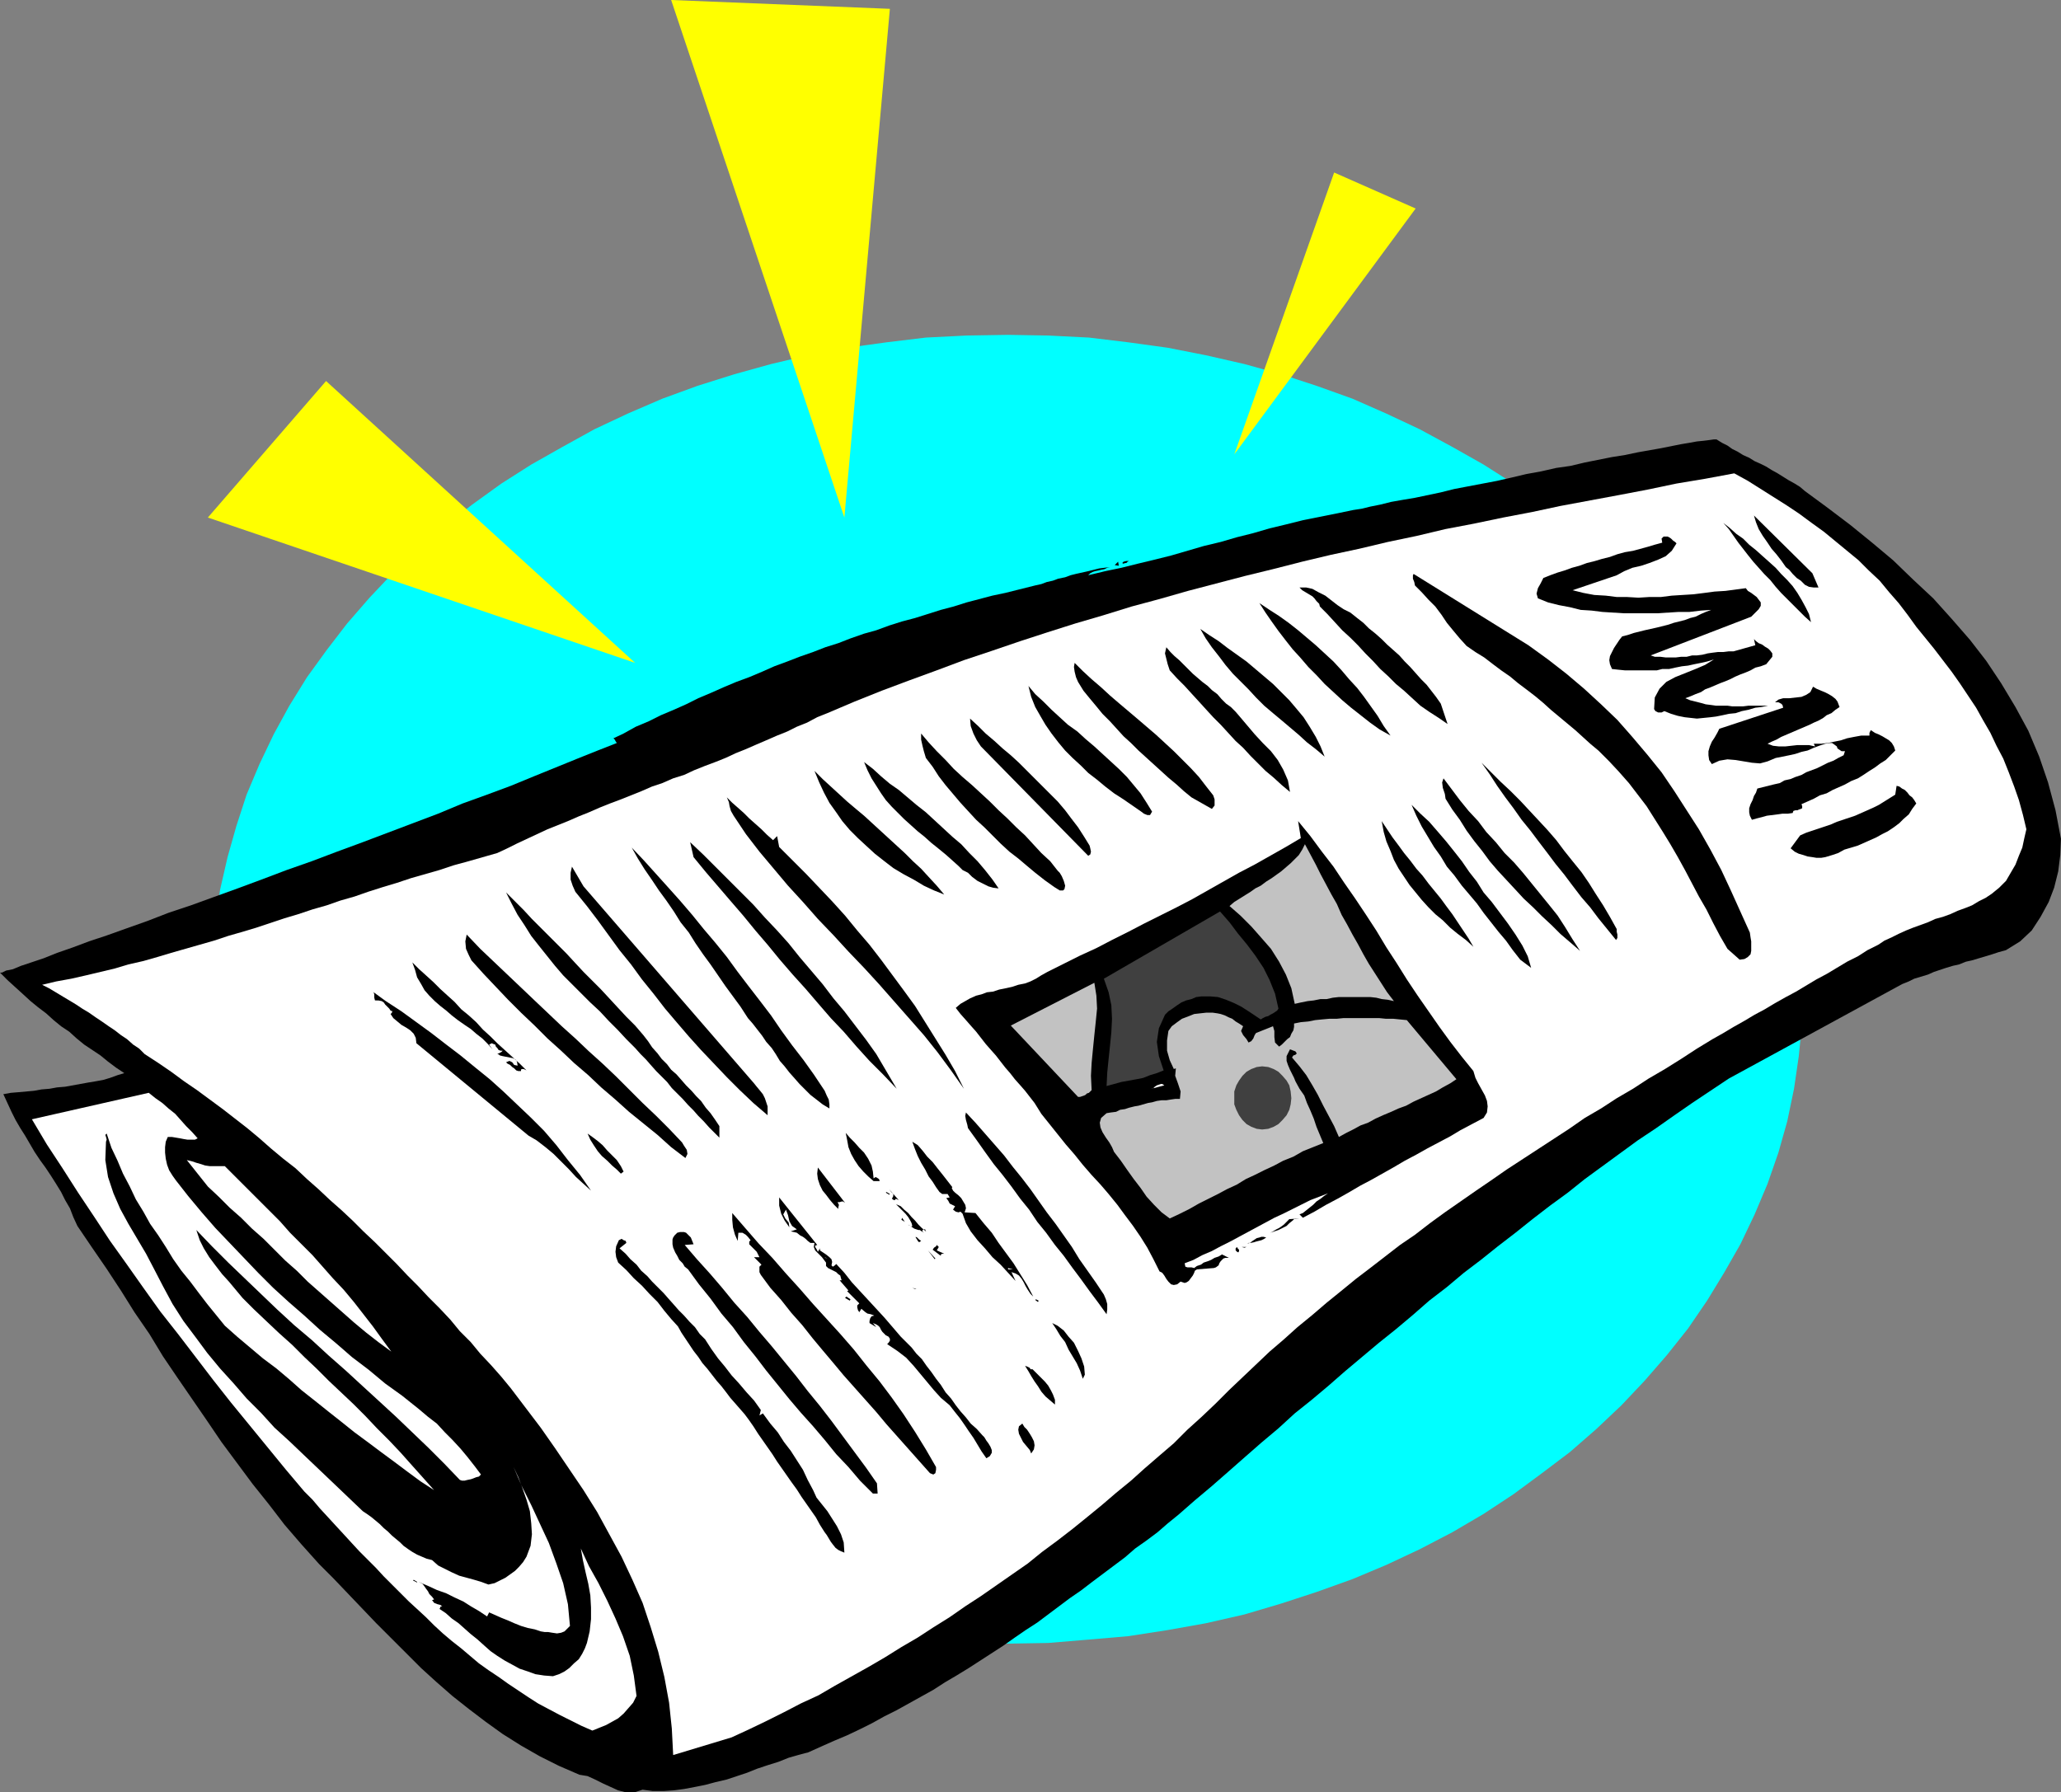<?xml version="1.0" encoding="UTF-8" standalone="no"?>
<svg
   version="1.0"
   width="129.724mm"
   height="112.832mm"
   id="svg85"
   sodipodi:docname="Newspaper 06.wmf"
   xmlns:inkscape="http://www.inkscape.org/namespaces/inkscape"
   xmlns:sodipodi="http://sodipodi.sourceforge.net/DTD/sodipodi-0.dtd"
   xmlns="http://www.w3.org/2000/svg"
   xmlns:svg="http://www.w3.org/2000/svg">
  <rect width="100%" height="100%" fill="#808080" stroke="none"/>
  <sodipodi:namedview
     id="namedview85"
     pagecolor="#ffffff"
     bordercolor="#000000"
     borderopacity="0.25"
     inkscape:showpageshadow="2"
     inkscape:pageopacity="0.0"
     inkscape:pagecheckerboard="0"
     inkscape:deskcolor="#d1d1d1"
     inkscape:document-units="mm" />
  <defs
     id="defs1">
    <pattern
       id="WMFhbasepattern"
       patternUnits="userSpaceOnUse"
       width="6"
       height="6"
       x="0"
       y="0" />
  </defs>
  <path
     style="fill:#00ffff;fill-opacity:1;fill-rule:evenodd;stroke:none"
     d="m 239.814,391.063 9.534,-0.162 9.696,-0.808 9.373,-0.808 9.373,-1.454 9.05,-1.616 9.211,-2.101 8.726,-2.586 8.403,-2.747 8.565,-3.07 8.08,-3.394 7.918,-3.717 7.757,-4.04 7.434,-4.363 7.11,-4.686 6.787,-5.009 6.626,-5.009 6.302,-5.494 5.979,-5.656 5.494,-5.817 5.333,-6.141 5.01,-6.302 4.525,-6.625 4.04,-6.625 3.878,-6.787 3.394,-7.11 3.07,-7.272 2.586,-7.433 2.101,-7.433 1.616,-7.757 1.131,-7.757 0.808,-8.08 0.162,-7.918 -0.162,-7.918 -0.808,-7.918 -1.131,-7.757 -1.616,-7.757 -2.101,-7.433 -2.586,-7.433 -3.07,-7.272 -3.394,-7.11 -3.878,-6.787 -4.04,-6.787 -4.525,-6.464 -5.01,-6.302 -5.333,-6.141 -5.494,-5.817 -5.979,-5.817 -6.302,-5.333 -6.626,-5.171 -6.787,-5.009 -7.11,-4.525 -7.434,-4.202 -7.757,-4.202 -7.918,-3.717 -8.08,-3.555 -8.565,-3.07 -8.403,-2.747 -8.726,-2.424 -9.211,-2.101 -9.05,-1.778 -9.373,-1.293 -9.373,-1.131 -9.696,-0.485 -9.534,-0.162 -9.858,0.162 -9.696,0.485 -9.373,1.131 -9.373,1.293 -9.211,1.778 -8.888,2.101 -8.726,2.424 -8.726,2.747 -8.403,3.07 -8.242,3.555 -7.918,3.717 -7.595,4.202 -7.434,4.202 -7.11,4.525 -6.949,5.009 -6.626,5.171 -6.141,5.333 -6.141,5.817 -5.494,5.817 -5.333,6.141 -4.848,6.302 -4.686,6.464 -4.202,6.787 -3.717,6.787 -3.394,7.11 -3.07,7.272 -2.424,7.433 -2.101,7.433 -1.778,7.757 -1.131,7.757 -0.808,7.918 -0.162,7.918 0.162,7.918 0.808,8.08 1.131,7.757 1.778,7.757 2.101,7.433 2.424,7.433 3.07,7.272 3.394,7.11 3.717,6.787 4.202,6.625 4.686,6.625 4.848,6.302 5.333,6.141 5.494,5.817 6.141,5.656 6.141,5.494 6.626,5.009 6.949,5.009 7.11,4.686 7.434,4.363 7.595,4.04 7.918,3.717 8.242,3.394 8.403,3.07 8.726,2.747 8.726,2.586 8.888,2.101 9.211,1.616 9.373,1.454 9.373,0.808 9.696,0.808 z"
     id="path1" />
  <path
     style="fill:#000000;fill-opacity:1;fill-rule:evenodd;stroke:none"
     d="m 452.479,234.153 -41.208,22.462 -4.363,2.909 -4.363,2.909 -4.202,2.909 -4.363,3.07 -4.363,2.909 -4.202,3.07 -4.202,3.07 -4.202,3.07 -4.04,3.232 -4.202,3.07 -4.202,3.232 -4.04,3.232 -4.202,3.232 -4.04,3.232 -4.04,3.07 -4.04,3.394 -4.202,3.232 -3.878,3.394 -4.04,3.394 -4.04,3.232 -4.04,3.394 -4.04,3.394 -3.878,3.394 -4.04,3.394 -4.04,3.232 -3.878,3.555 -4.04,3.394 -3.878,3.394 -4.04,3.555 -3.878,3.394 -4.04,3.394 -3.878,3.394 -2.586,2.101 -2.424,2.101 -2.586,1.939 -2.747,1.939 -2.424,2.101 -2.586,1.939 -2.586,1.939 -2.586,1.939 -2.747,2.101 -2.586,1.778 -2.586,1.939 -2.586,1.939 -2.586,1.939 -2.747,1.778 -2.586,1.778 -2.747,1.939 -2.747,1.778 -2.747,1.778 -2.747,1.778 -2.909,1.778 -2.747,1.616 -2.747,1.778 -2.909,1.616 -2.909,1.616 -2.909,1.616 -2.909,1.454 -2.909,1.616 -2.909,1.454 -3.07,1.454 -3.07,1.293 -2.909,1.293 -3.232,1.454 -2.424,0.646 -2.262,0.646 -2.424,0.97 -2.586,0.808 -2.424,0.808 -2.424,0.97 -2.424,0.808 -2.424,0.808 -2.747,0.646 -2.424,0.646 -2.424,0.485 -2.586,0.485 -2.424,0.323 -2.424,0.162 h -2.586 l -2.424,-0.323 -1.939,0.646 h -1.939 l -1.939,-0.485 -1.778,-0.808 -1.778,-0.808 -1.939,-0.97 -1.778,-0.808 -1.939,-0.323 -4.848,-2.101 -4.525,-2.262 -4.525,-2.586 -4.363,-2.747 -4.04,-2.909 -4.04,-3.07 -3.878,-3.07 -3.878,-3.394 -3.555,-3.232 -3.555,-3.555 -3.555,-3.555 -3.555,-3.555 -3.394,-3.555 -3.394,-3.555 -3.394,-3.555 -3.394,-3.394 -4.202,-4.686 -4.04,-4.686 -3.717,-4.848 -3.878,-4.848 -3.717,-5.009 -3.717,-5.009 -3.394,-5.009 -3.555,-5.171 -3.555,-5.171 -3.394,-5.009 -3.232,-5.333 -3.555,-5.171 -3.232,-5.171 -3.394,-5.171 -3.555,-5.171 -3.394,-5.009 -0.97,-2.101 -0.808,-2.101 -1.131,-1.939 -0.97,-1.939 -1.293,-2.101 -1.131,-1.778 -1.293,-1.939 -1.293,-1.778 -1.293,-1.939 -1.131,-1.939 -1.131,-1.939 -1.131,-1.778 -1.131,-1.939 -0.97,-1.939 -0.97,-2.101 -0.97,-2.101 1.778,-0.323 1.939,-0.162 1.778,-0.162 1.778,-0.162 1.778,-0.323 1.939,-0.162 1.778,-0.323 1.939,-0.162 1.778,-0.323 1.778,-0.323 1.778,-0.323 1.939,-0.323 1.778,-0.323 1.616,-0.485 1.778,-0.646 1.616,-0.485 -1.939,-1.293 -1.939,-1.454 -1.778,-1.454 -1.939,-1.293 -1.939,-1.293 -1.778,-1.454 -1.778,-1.616 -1.939,-1.293 -1.778,-1.454 -1.778,-1.616 L 9.05,239.647 7.272,238.193 5.333,236.415 3.555,234.799 1.778,233.183 0,231.406 h 0.485 l 0.97,-0.485 1.616,-0.323 1.939,-0.808 2.424,-0.808 2.909,-0.97 3.232,-1.293 3.717,-1.293 3.878,-1.454 4.363,-1.454 4.525,-1.616 5.01,-1.778 5.01,-1.939 5.333,-1.778 5.333,-1.939 5.818,-2.101 5.656,-2.101 5.979,-2.262 5.979,-2.101 5.979,-2.262 6.141,-2.262 5.979,-2.262 5.979,-2.262 5.979,-2.262 5.818,-2.424 5.818,-2.101 5.656,-2.101 5.494,-2.262 5.171,-2.101 5.171,-2.101 4.848,-1.939 4.525,-1.778 -0.323,-0.485 -0.162,-0.323 -0.323,-0.323 -0.646,0.323 3.07,-1.454 2.909,-1.616 3.07,-1.293 2.909,-1.454 3.07,-1.293 2.909,-1.293 2.909,-1.454 3.07,-1.293 2.909,-1.293 3.07,-1.293 3.07,-1.131 3.07,-1.293 2.909,-1.293 3.07,-1.131 2.909,-1.131 3.232,-1.131 2.909,-1.131 3.07,-0.97 2.909,-1.131 3.232,-1.131 2.909,-0.808 3.07,-1.131 3.07,-0.97 3.07,-0.808 3.07,-0.97 3.07,-0.97 3.07,-0.808 3.07,-0.97 3.07,-0.808 3.07,-0.808 3.07,-0.646 3.232,-0.808 1.293,-0.323 1.293,-0.323 1.293,-0.323 1.454,-0.323 1.293,-0.485 1.454,-0.323 1.293,-0.485 1.616,-0.323 1.293,-0.485 1.293,-0.323 1.454,-0.323 1.454,-0.323 1.293,-0.323 1.293,-0.323 1.293,-0.162 1.293,-0.162 -0.646,0.162 -0.646,0.323 -0.808,0.162 -0.646,0.162 -0.808,0.162 -0.485,0.162 -0.646,0.323 -0.485,0.485 4.04,-0.97 3.878,-0.808 3.878,-0.97 4.04,-0.97 3.878,-0.97 3.878,-1.131 3.878,-1.131 4.04,-0.97 3.878,-1.131 3.878,-0.97 3.878,-1.131 4.04,-0.97 3.878,-0.97 4.04,-0.808 4.04,-0.808 3.878,-0.808 2.101,-0.323 1.939,-0.485 2.424,-0.485 2.586,-0.646 2.747,-0.485 2.909,-0.485 3.07,-0.646 3.07,-0.646 3.232,-0.808 3.394,-0.646 3.394,-0.646 3.394,-0.646 3.555,-0.808 3.394,-0.808 3.555,-0.646 3.555,-0.808 3.394,-0.485 3.394,-0.808 3.232,-0.646 3.232,-0.646 3.07,-0.485 3.07,-0.646 2.747,-0.485 2.747,-0.485 2.424,-0.485 2.424,-0.485 1.939,-0.323 1.778,-0.323 1.616,-0.162 1.293,-0.162 1.131,-0.162 h 0.646 l 1.293,0.808 1.293,0.646 1.131,0.808 1.293,0.646 1.293,0.808 1.454,0.646 1.293,0.808 1.454,0.646 1.293,0.646 1.293,0.808 1.454,0.808 1.293,0.808 1.293,0.808 1.454,0.808 1.293,0.808 1.131,0.97 5.494,4.04 5.333,4.04 5.171,4.202 5.01,4.202 4.686,4.525 4.848,4.525 4.363,4.848 4.363,5.009 3.878,5.009 3.555,5.333 3.394,5.656 3.07,5.656 2.586,6.141 2.101,6.141 1.778,6.625 1.293,6.787 -0.162,3.878 -0.485,3.878 -0.97,3.878 -1.293,3.394 -1.939,3.555 -2.101,3.232 -2.747,2.586 -3.394,2.101 -1.778,0.485 -1.454,0.485 -1.616,0.485 -1.616,0.485 -1.616,0.485 -1.454,0.323 -1.616,0.646 -1.454,0.323 -1.616,0.485 -1.454,0.485 -1.454,0.485 -1.454,0.646 -1.616,0.485 -1.616,0.485 -1.293,0.646 z"
     id="path2" />
  <path
     style="fill:#ffffff;fill-opacity:1;fill-rule:evenodd;stroke:none"
     d="m 446.824,224.78 -2.586,1.293 -2.262,1.454 -2.586,1.293 -2.424,1.454 -2.424,1.454 -2.424,1.293 -2.424,1.454 -2.424,1.454 -2.424,1.293 -2.586,1.454 -2.424,1.454 -2.424,1.293 -2.424,1.454 -2.586,1.454 -2.424,1.454 -2.586,1.454 -3.717,2.262 -3.717,2.424 -3.878,2.424 -3.878,2.262 -3.717,2.424 -3.878,2.262 -3.717,2.424 -3.878,2.262 -3.717,2.586 -3.717,2.424 -3.717,2.424 -3.717,2.424 -3.717,2.424 -3.717,2.586 -3.555,2.424 -3.717,2.586 -3.717,2.586 -3.555,2.586 -3.555,2.747 -3.555,2.424 -3.555,2.747 -3.555,2.747 -3.394,2.586 -3.555,2.909 -3.394,2.747 -3.394,2.909 -3.555,2.909 -3.232,2.909 -3.394,2.909 -3.232,3.07 -3.232,3.07 -3.232,3.07 -3.232,3.232 -3.232,3.07 -3.394,3.07 -3.232,3.232 -3.394,2.909 -3.555,3.07 -3.232,2.909 -3.555,2.909 -3.394,2.909 -3.555,2.909 -3.394,2.747 -3.555,2.747 -3.717,2.747 -3.394,2.747 -3.717,2.586 -3.717,2.586 -3.717,2.586 -3.717,2.424 -3.717,2.586 -3.878,2.424 -3.717,2.424 -3.878,2.262 -3.878,2.424 -3.878,2.262 -4.04,2.262 -4.04,2.262 -3.878,2.262 -4.202,1.939 -4.04,2.101 -4.202,2.101 -4.04,1.939 -4.202,1.939 -13.898,4.202 -0.323,-6.302 -0.646,-6.141 -1.131,-6.141 -1.454,-5.979 -1.778,-5.817 -1.939,-5.817 -2.424,-5.494 -2.586,-5.494 -2.909,-5.333 -2.909,-5.333 -3.232,-5.171 -3.394,-5.009 -3.394,-5.009 -3.394,-4.848 -3.555,-4.686 -3.555,-4.686 -2.262,-2.747 -2.424,-2.747 -2.586,-2.747 -2.262,-2.747 -2.586,-2.586 -2.262,-2.747 -2.586,-2.747 -2.586,-2.586 -2.424,-2.586 -2.586,-2.586 -2.586,-2.747 -2.586,-2.586 -2.586,-2.586 -2.747,-2.586 -2.586,-2.586 -2.586,-2.424 -2.747,-2.424 -2.747,-2.586 -2.747,-2.424 -2.747,-2.586 -2.909,-2.262 -2.909,-2.424 -2.747,-2.424 -2.909,-2.424 -2.909,-2.262 -2.909,-2.262 -3.07,-2.262 -3.07,-2.262 -3.07,-2.101 -3.07,-2.262 -3.07,-2.101 -3.232,-2.101 -1.293,-1.293 -1.454,-0.97 -1.454,-1.293 -1.454,-0.97 -1.454,-1.131 -1.454,-0.97 -1.616,-1.131 -1.454,-0.97 -1.616,-1.131 -1.616,-0.97 -1.454,-0.97 -1.616,-0.97 -1.616,-0.97 -1.616,-0.97 -1.616,-0.97 -1.616,-0.808 3.394,-0.808 3.555,-0.646 3.555,-0.808 3.394,-0.808 3.394,-0.808 3.232,-0.97 3.555,-0.808 3.394,-0.97 3.232,-0.97 3.394,-0.97 3.394,-0.97 3.394,-0.97 3.394,-1.131 3.394,-0.97 3.232,-0.97 3.394,-1.131 3.394,-1.131 3.232,-0.97 3.394,-1.131 3.394,-0.97 3.232,-1.131 3.394,-0.97 3.232,-1.131 3.555,-1.131 3.232,-0.97 3.394,-1.131 3.394,-0.97 3.394,-0.97 3.394,-1.131 3.555,-0.97 3.394,-0.97 3.394,-0.97 2.424,-1.131 2.262,-1.131 2.424,-1.131 2.424,-1.131 2.424,-1.131 2.424,-0.97 2.424,-0.97 2.586,-1.131 2.424,-0.97 2.586,-1.131 2.424,-0.97 2.586,-0.97 2.424,-0.97 2.424,-0.97 2.586,-1.131 2.424,-0.808 2.586,-1.131 2.586,-0.808 2.424,-1.131 2.424,-0.97 2.586,-0.97 2.424,-0.97 2.424,-1.131 2.424,-0.97 2.586,-1.131 2.262,-0.97 2.586,-1.131 2.424,-0.97 2.262,-1.131 2.424,-0.97 2.424,-1.293 2.424,-0.97 6.464,-2.747 6.464,-2.586 6.464,-2.424 6.626,-2.424 6.464,-2.424 6.787,-2.262 6.626,-2.262 6.464,-2.101 6.626,-2.101 6.626,-1.939 6.787,-2.101 6.626,-1.778 6.787,-1.939 6.787,-1.778 6.787,-1.778 6.626,-1.616 6.949,-1.778 6.787,-1.616 6.787,-1.454 6.787,-1.616 6.949,-1.454 6.787,-1.616 6.787,-1.293 6.949,-1.454 6.787,-1.293 6.787,-1.454 6.949,-1.293 6.949,-1.293 6.787,-1.293 6.949,-1.454 6.787,-1.131 6.949,-1.293 3.232,1.778 3.07,1.939 3.07,1.939 3.07,1.939 2.909,1.939 3.07,2.262 2.909,2.101 2.747,2.262 2.747,2.262 2.747,2.262 2.424,2.424 2.586,2.424 2.262,2.747 2.262,2.586 2.101,2.747 2.101,2.909 2.101,2.586 2.101,2.586 2.101,2.747 2.101,2.747 1.939,2.747 1.939,2.909 1.939,2.909 1.616,2.909 1.778,3.07 1.454,3.07 1.616,3.07 1.293,3.232 1.293,3.394 1.131,3.232 0.97,3.555 0.808,3.394 -0.485,2.101 -0.485,2.262 -0.808,1.939 -0.808,2.101 -1.131,1.939 -1.131,1.939 -1.616,1.616 -1.778,1.454 -1.454,0.97 -1.616,0.808 -1.616,0.97 -1.616,0.646 -1.778,0.646 -1.778,0.808 -1.778,0.646 -1.778,0.485 -1.778,0.808 -1.778,0.646 -1.778,0.646 -1.616,0.646 -1.778,0.808 -1.616,0.808 -1.778,0.808 z"
     id="path3" />
  <path
     style="fill:#000000;fill-opacity:1;fill-rule:evenodd;stroke:none"
     d="m 434.219,203.934 -0.97,0.162 h -1.131 l -0.97,-0.162 -1.131,-0.162 -0.97,-0.323 -1.131,-0.323 -0.97,-0.485 -0.97,-0.808 2.262,-3.07 1.454,-0.646 1.454,-0.485 1.454,-0.485 1.454,-0.485 1.454,-0.485 1.454,-0.646 1.454,-0.485 1.454,-0.485 1.454,-0.485 1.454,-0.646 1.454,-0.646 1.454,-0.646 1.293,-0.646 1.293,-0.808 1.293,-0.808 1.293,-0.808 0.323,-2.101 0.646,0.162 0.646,0.485 0.646,0.323 0.646,0.646 0.485,0.646 0.646,0.485 0.485,0.646 0.485,0.808 -0.97,1.293 -0.808,1.293 -1.293,1.131 -0.97,0.97 -1.293,0.97 -1.454,0.97 -1.293,0.646 -1.454,0.808 -1.454,0.646 -1.454,0.646 -1.454,0.646 -1.616,0.485 -1.616,0.485 -1.454,0.808 -1.454,0.485 z"
     id="path4" />
  <path
     style="fill:#000000;fill-opacity:1;fill-rule:evenodd;stroke:none"
     d="m 428.563,191.33 0.162,0.485 v 0.485 l -0.323,0.162 -0.485,0.162 -0.323,0.162 h -0.485 l -0.485,0.162 -0.162,0.485 -1.131,0.162 h -1.293 l -1.131,0.162 -1.293,0.162 -1.293,0.162 -1.131,0.323 -1.293,0.323 -1.131,0.323 -0.485,-0.97 -0.162,-0.808 v -0.97 l 0.323,-0.97 0.485,-0.97 0.323,-0.97 0.485,-0.808 0.323,-0.97 1.293,-0.323 1.293,-0.323 1.293,-0.323 1.454,-0.323 1.131,-0.646 1.454,-0.323 1.131,-0.485 1.454,-0.485 1.131,-0.646 1.293,-0.485 1.293,-0.485 1.293,-0.646 1.293,-0.646 1.293,-0.485 1.131,-0.646 1.293,-0.646 0.323,-0.97 h -0.808 l -0.485,-0.323 -0.485,-0.323 -0.162,-0.485 -0.646,-0.485 -0.485,-0.323 h -0.646 l -0.97,0.162 -1.454,0.485 -1.293,0.485 -1.454,0.646 -1.454,0.323 -1.454,0.485 -1.454,0.323 -1.616,0.323 -1.616,0.323 -1.939,0.808 -1.778,0.485 -1.939,-0.162 -1.939,-0.323 -1.939,-0.323 -1.939,-0.162 -1.939,0.323 -1.778,0.808 -0.646,-0.97 -0.162,-1.131 v -0.97 l 0.323,-1.131 0.485,-1.131 0.646,-0.97 0.646,-1.131 0.485,-0.97 15.19,-5.009 -0.162,-0.646 -0.323,-0.323 -0.646,-0.323 h -0.808 l 0.808,-0.646 1.131,-0.323 h 1.454 l 1.454,-0.162 1.454,-0.162 1.131,-0.485 0.97,-0.646 0.646,-1.293 0.808,0.485 1.131,0.485 0.808,0.323 0.97,0.485 0.808,0.485 0.808,0.646 0.485,0.646 0.485,1.293 -0.97,0.646 -0.97,0.808 -1.131,0.485 -0.808,0.646 -1.131,0.646 -1.131,0.485 -0.97,0.485 -1.131,0.485 -1.131,0.485 -1.131,0.485 -1.131,0.485 -1.131,0.485 -1.131,0.485 -1.131,0.646 -1.131,0.485 -0.97,0.485 1.293,0.485 1.454,0.162 h 1.454 l 1.454,-0.162 1.454,-0.162 h 1.454 1.293 l 1.454,0.323 -0.323,-0.646 h 1.778 l 1.454,-0.162 1.616,-0.323 1.616,-0.323 1.454,-0.485 1.616,-0.323 1.778,-0.323 h 1.939 v -0.323 -0.323 l 0.162,-0.323 0.162,-0.323 0.97,0.646 0.808,0.323 0.97,0.485 0.808,0.485 0.808,0.485 0.646,0.646 0.485,0.808 0.323,0.97 -1.131,1.131 -1.131,1.131 -1.293,0.808 -1.293,0.97 -1.293,0.808 -1.454,0.97 -1.293,0.808 -1.616,0.646 -1.454,0.808 -1.454,0.646 -1.454,0.646 -1.454,0.808 -1.616,0.485 -1.454,0.808 -1.454,0.646 z"
     id="path5" />
  <path
     style="fill:#000000;fill-opacity:1;fill-rule:evenodd;stroke:none"
     d="m 413.857,228.335 -2.909,-2.586 -1.778,-3.07 -1.616,-3.07 -1.616,-3.232 -1.778,-3.07 -1.616,-3.07 -1.616,-3.07 -1.778,-3.232 -1.778,-3.07 -1.778,-2.909 -1.939,-3.07 -1.939,-3.07 -2.101,-2.747 -2.101,-2.747 -2.424,-2.747 -2.262,-2.424 -2.586,-2.586 -1.939,-1.616 -1.778,-1.616 -1.778,-1.616 -1.939,-1.616 -1.939,-1.616 -1.939,-1.616 -1.778,-1.616 -1.939,-1.616 -2.101,-1.616 -1.939,-1.454 -1.939,-1.616 -2.101,-1.454 -1.939,-1.454 -2.101,-1.616 -2.101,-1.293 -2.101,-1.454 -1.616,-1.778 -1.616,-1.939 -1.454,-1.778 -1.293,-1.939 -1.454,-1.939 -1.616,-1.616 -1.616,-1.778 -1.616,-1.616 -0.162,-0.808 -0.323,-0.808 v -0.808 l 0.162,-0.323 27.31,16.968 4.686,3.394 4.363,3.394 4.202,3.555 4.04,3.717 3.878,3.717 3.555,4.04 3.555,4.202 3.394,4.202 3.07,4.525 2.909,4.525 2.909,4.525 2.747,4.848 2.586,4.848 2.262,4.848 2.262,5.009 2.262,5.009 0.162,1.131 0.162,0.97 v 1.131 1.131 l -0.162,0.808 -0.646,0.646 -0.808,0.485 z"
     id="path6" />
  <path
     style="fill:#000000;fill-opacity:1;fill-rule:evenodd;stroke:none"
     d="m 422.099,167.898 -0.646,-0.97 z"
     id="path7" />
  <path
     style="fill:#000000;fill-opacity:1;fill-rule:evenodd;stroke:none"
     d="m 395.92,169.191 -0.646,0.323 h -0.808 l -0.646,-0.323 -0.323,-0.485 0.162,-2.747 1.131,-2.101 1.616,-1.616 2.101,-1.131 2.424,-0.97 2.424,-0.97 2.262,-0.97 2.101,-1.293 -1.616,0.485 -1.454,0.323 -1.616,0.323 -1.454,0.323 -1.454,0.162 -1.616,0.323 -1.454,0.323 h -1.616 l -1.293,0.323 h -1.616 -1.616 -1.454 -1.454 -1.454 l -1.616,-0.162 -1.454,-0.162 -0.485,-1.131 -0.162,-0.97 0.162,-0.97 0.485,-0.97 0.485,-0.97 0.646,-0.97 0.646,-0.97 0.646,-0.808 1.293,-0.323 1.454,-0.485 1.293,-0.323 1.293,-0.323 1.454,-0.323 1.454,-0.323 1.293,-0.323 1.293,-0.323 1.454,-0.485 1.293,-0.323 1.293,-0.323 1.293,-0.485 1.293,-0.323 1.293,-0.646 1.131,-0.485 1.293,-0.485 -2.424,0.162 -2.747,0.323 h -2.586 l -2.586,0.162 -2.586,0.162 h -2.586 -2.586 -2.586 l -2.586,-0.162 -2.586,-0.162 -2.586,-0.323 -2.586,-0.162 -2.586,-0.646 -2.586,-0.485 -2.586,-0.646 -2.424,-0.97 -0.323,-1.131 0.323,-1.293 0.646,-1.131 0.646,-1.293 1.616,-0.646 1.778,-0.646 1.616,-0.485 1.778,-0.646 1.778,-0.485 1.778,-0.646 1.939,-0.485 1.616,-0.485 1.939,-0.485 1.778,-0.646 1.778,-0.485 1.939,-0.323 1.778,-0.485 1.778,-0.485 1.616,-0.485 1.778,-0.485 -0.162,-0.97 0.485,-0.485 h 0.323 0.646 l 0.323,0.162 0.485,0.323 0.485,0.485 0.485,0.323 0.323,0.323 -1.131,1.778 -1.454,1.293 -1.778,0.808 -2.101,0.808 -1.939,0.646 -2.101,0.485 -1.939,0.808 -1.778,0.97 -10.504,3.555 2.586,0.646 2.586,0.485 2.747,0.162 2.586,0.323 h 2.424 l 2.747,0.162 2.586,-0.162 h 2.747 l 2.586,-0.323 2.586,-0.162 2.586,-0.162 2.586,-0.323 2.424,-0.323 2.586,-0.162 2.424,-0.323 2.424,-0.323 0.485,0.646 0.808,0.485 0.646,0.485 0.646,0.485 0.485,0.646 0.485,0.646 v 0.808 l -0.485,0.808 -1.778,1.778 -23.917,9.211 0.97,0.323 h 1.293 l 1.293,0.162 h 1.131 1.293 l 1.293,-0.162 h 1.293 l 1.293,-0.323 h 1.131 l 1.293,-0.162 1.293,-0.323 1.131,-0.162 1.293,-0.162 h 1.293 l 1.293,-0.162 h 1.131 l 5.171,-1.454 -0.323,-1.454 0.485,0.485 0.646,0.485 0.808,0.323 0.646,0.485 0.808,0.485 0.485,0.485 0.485,0.646 v 0.808 l -1.454,1.778 -1.293,0.485 -1.293,0.323 -1.131,0.646 -1.131,0.485 -1.293,0.485 -1.131,0.485 -1.293,0.646 -1.131,0.485 -1.293,0.485 -1.131,0.485 -1.131,0.485 -1.293,0.485 -0.97,0.646 -1.293,0.485 -1.131,0.485 -1.293,0.485 1.131,0.485 1.293,0.323 1.293,0.323 1.131,0.323 1.293,0.162 1.131,0.162 h 1.454 1.293 l 1.131,0.162 h 1.293 1.293 l 1.293,-0.162 h 1.293 1.131 1.293 0.97 l -1.616,0.323 -1.454,0.162 -1.616,0.485 -1.616,0.323 -1.454,0.485 -1.616,0.162 -1.454,0.323 -1.616,0.323 -1.293,0.162 -1.616,0.162 -1.616,0.162 -1.454,-0.162 -1.454,-0.162 -1.616,-0.323 -1.616,-0.485 z"
     id="path8" />
  <path
     style="fill:#000000;fill-opacity:1;fill-rule:evenodd;stroke:none"
     d="m 430.825,148.022 -1.454,-1.293 -1.454,-1.454 -1.454,-1.454 -1.293,-1.293 -1.454,-1.454 -1.293,-1.454 -1.293,-1.616 -1.454,-1.454 -1.293,-1.454 -1.293,-1.454 -1.293,-1.616 -1.131,-1.454 -1.131,-1.454 -1.131,-1.616 -1.131,-1.616 -1.293,-1.454 1.454,1.131 1.616,1.454 1.616,1.131 1.454,1.454 1.616,1.293 1.616,1.454 1.454,1.293 1.616,1.454 1.293,1.454 1.454,1.454 1.293,1.454 1.131,1.616 0.97,1.616 0.97,1.778 0.808,1.616 z"
     id="path9" />
  <path
     style="fill:#000000;fill-opacity:1;fill-rule:evenodd;stroke:none"
     d="m 384.446,223.649 -2.101,-2.586 -2.101,-2.586 -1.939,-2.586 -2.101,-2.424 -2.101,-2.747 -1.939,-2.586 -2.101,-2.586 -1.939,-2.586 -2.101,-2.747 -1.939,-2.586 -2.101,-2.586 -1.939,-2.747 -1.939,-2.586 -1.939,-2.747 -1.778,-2.747 -1.939,-2.747 2.262,2.262 2.262,2.262 2.424,2.262 2.262,2.262 2.101,2.262 2.262,2.424 2.101,2.262 2.101,2.424 1.939,2.586 1.939,2.424 2.101,2.586 1.778,2.586 1.616,2.586 1.778,2.747 1.616,2.747 1.616,2.909 v 0.646 l 0.162,0.646 v 0.808 z"
     id="path10" />
  <path
     style="fill:#000000;fill-opacity:1;fill-rule:evenodd;stroke:none"
     d="m 424.846,134.933 -1.131,-1.616 -1.131,-1.454 -1.131,-1.293 -0.97,-1.454 -1.131,-1.616 -0.97,-1.616 -0.646,-1.616 -0.485,-1.616 13.898,13.736 1.454,3.394 h -1.131 l -1.131,-0.162 -0.97,-0.485 -0.97,-0.97 -0.97,-0.646 -0.97,-0.97 -0.808,-0.97 z"
     id="path11" />
  <path
     style="fill:#000000;fill-opacity:1;fill-rule:evenodd;stroke:none"
     d="m 352.934,265.987 -2.747,1.454 -2.747,1.454 -2.424,1.454 -2.747,1.454 -2.747,1.454 -2.586,1.454 -2.747,1.454 -2.747,1.616 -2.586,1.454 -2.586,1.454 -2.747,1.454 -2.747,1.616 -2.586,1.454 -2.747,1.454 -2.747,1.616 -2.747,1.454 -0.808,-0.808 0.808,-0.323 0.808,-0.646 0.808,-0.646 0.808,-0.646 0.808,-0.808 0.97,-0.646 0.808,-0.646 0.97,-0.646 -2.101,0.808 -2.101,0.808 -2.262,1.131 -1.939,0.97 -2.262,1.131 -2.101,0.97 -2.101,1.131 -2.101,1.131 -2.101,1.131 -2.101,1.131 -2.101,1.131 -2.262,1.131 -2.101,1.131 -2.262,0.97 -2.101,1.131 -2.101,0.808 0.162,0.808 0.485,0.162 h 0.97 l 0.646,0.162 0.646,-0.485 0.97,-0.323 0.646,-0.485 0.97,-0.323 0.808,-0.323 0.808,-0.485 0.97,-0.323 0.808,-0.485 1.616,0.808 h -0.808 l -0.485,0.162 -0.323,0.323 -0.323,0.323 -0.323,0.485 -0.162,0.485 -0.646,0.485 -0.485,0.162 -4.04,0.323 v 0.485 -0.485 l -0.485,0.323 -0.162,0.485 -0.323,0.646 -0.485,0.646 -0.485,0.646 -0.485,0.323 -0.485,0.162 -0.97,-0.323 -0.808,0.646 -0.808,0.162 -0.646,-0.162 -0.646,-0.646 -0.485,-0.646 -0.485,-0.808 -0.485,-0.646 -0.646,-0.323 -1.454,-2.909 -1.454,-2.747 -1.616,-2.586 -1.778,-2.586 -1.939,-2.586 -1.778,-2.424 -2.101,-2.586 -1.939,-2.262 -2.101,-2.262 -2.101,-2.424 -1.939,-2.424 -2.101,-2.424 -1.939,-2.424 -1.939,-2.424 -1.939,-2.424 -1.616,-2.586 -1.131,-1.454 -1.131,-1.454 -1.131,-1.293 -1.293,-1.454 -1.131,-1.454 -1.131,-1.293 -1.131,-1.454 -1.131,-1.454 -1.293,-1.454 -1.131,-1.293 -1.131,-1.454 -1.131,-1.454 -1.293,-1.454 -1.131,-1.293 -1.293,-1.454 -1.131,-1.454 1.131,-0.97 1.131,-0.646 1.131,-0.646 1.454,-0.646 1.293,-0.323 1.293,-0.485 1.454,-0.162 1.454,-0.485 1.616,-0.323 1.454,-0.323 1.454,-0.485 1.616,-0.323 1.293,-0.485 1.293,-0.646 1.293,-0.808 1.454,-0.808 3.878,-1.939 3.878,-1.939 3.878,-1.778 3.717,-1.939 3.878,-1.939 3.717,-1.939 3.878,-1.939 3.878,-1.939 3.717,-1.939 3.717,-2.101 3.717,-2.101 3.717,-2.101 3.717,-1.939 3.717,-2.101 3.717,-2.101 3.555,-2.101 -0.646,-4.04 2.909,3.555 2.747,3.717 2.747,3.555 2.586,3.878 2.586,3.717 2.586,3.878 2.424,3.717 2.424,4.04 2.424,3.717 2.424,3.878 2.586,3.878 2.586,3.717 2.586,3.717 2.586,3.555 2.747,3.555 2.747,3.394 0.485,1.616 0.646,1.293 0.808,1.454 0.808,1.454 0.485,1.293 0.162,1.293 -0.162,1.454 z"
     id="path12" />
  <path
     style="fill:#000000;fill-opacity:1;fill-rule:evenodd;stroke:none"
     d="m 343.884,190.037 -0.162,-1.131 -0.485,-1.454 -0.162,-1.293 0.323,-0.97 1.939,2.586 1.939,2.586 2.101,2.586 2.262,2.424 1.939,2.586 2.262,2.424 2.101,2.586 2.262,2.262 2.101,2.424 2.101,2.586 2.101,2.586 2.101,2.586 1.939,2.424 1.778,2.747 1.778,2.909 1.778,2.747 -2.424,-2.101 -2.262,-1.939 -2.101,-2.101 -2.262,-2.101 -2.101,-2.101 -2.262,-2.101 -1.939,-2.101 -2.101,-2.262 -2.101,-2.262 -1.939,-2.262 -1.778,-2.424 -1.939,-2.424 -1.778,-2.424 -1.616,-2.586 -1.778,-2.424 z"
     id="path13" />
  <path
     style="fill:#000000;fill-opacity:1;fill-rule:evenodd;stroke:none"
     d="m 361.66,228.335 -1.778,-2.262 -1.616,-2.262 -1.778,-2.101 -1.778,-2.262 -1.778,-2.262 -1.616,-2.262 -1.778,-2.101 -1.778,-2.101 -1.778,-2.424 -1.778,-2.101 -1.454,-2.424 -1.616,-2.262 -1.454,-2.424 -1.454,-2.424 -1.293,-2.586 -1.131,-2.586 2.101,2.101 2.101,1.939 2.101,2.424 1.939,2.262 1.939,2.424 1.778,2.262 1.778,2.586 1.778,2.262 1.616,2.586 1.939,2.262 1.939,2.586 1.939,2.586 1.778,2.586 1.616,2.586 1.293,2.586 0.808,2.747 z"
     id="path14" />
  <path
     style="fill:#c2c2c2;fill-opacity:1;fill-rule:evenodd;stroke:none"
     d="m 318.513,270.512 -1.131,-2.586 -1.293,-2.424 -1.293,-2.424 -1.293,-2.586 -1.293,-2.262 -1.454,-2.424 -1.616,-2.101 -1.778,-2.101 0.323,-0.485 0.485,-0.162 0.323,-0.323 -0.323,-0.485 -1.293,-0.485 -0.485,0.97 -0.323,0.646 v 1.131 l 0.323,0.97 0.485,1.131 0.485,0.97 0.485,0.97 0.323,0.808 0.97,1.778 1.131,1.616 0.646,1.778 0.808,1.778 0.808,1.939 0.646,1.939 0.808,1.939 0.808,1.939 -2.424,0.97 -2.424,0.97 -2.262,1.293 -2.424,0.97 -2.101,1.131 -2.424,1.131 -2.262,1.131 -2.101,0.97 -2.101,1.293 -2.424,1.131 -2.101,1.131 -2.262,1.131 -2.262,1.131 -2.262,1.293 -2.262,1.131 -2.424,1.131 -1.939,-1.454 -1.778,-1.778 -1.778,-1.939 -1.454,-2.101 -1.616,-2.101 -1.616,-2.262 -1.454,-2.101 -1.616,-2.101 -0.485,-1.131 -0.646,-1.131 -0.808,-1.131 -0.808,-1.293 -0.485,-1.131 -0.162,-1.131 0.323,-1.131 1.293,-1.131 0.97,-0.162 1.293,-0.162 0.97,-0.485 1.131,-0.162 0.97,-0.323 1.293,-0.323 0.97,-0.162 1.131,-0.323 1.131,-0.323 0.97,-0.162 1.131,-0.323 1.131,-0.162 h 1.131 l 0.97,-0.162 1.131,-0.162 h 1.131 l 0.162,-1.778 -0.646,-1.939 -0.646,-1.778 0.162,-1.778 -0.485,0.162 -0.97,-2.101 -0.646,-2.262 v -2.424 l 0.323,-2.262 0.808,-1.131 1.293,-0.97 1.131,-0.808 1.293,-0.485 1.616,-0.646 1.454,-0.162 1.454,-0.162 h 1.454 l 1.131,0.162 0.808,0.162 0.97,0.323 0.97,0.485 0.808,0.323 0.808,0.646 0.808,0.485 0.97,0.646 -0.485,1.131 0.485,0.97 0.808,0.97 0.485,0.808 0.646,-0.323 0.485,-0.646 0.323,-0.808 0.323,-0.485 4.04,-1.616 0.323,1.131 v 1.454 l 0.162,1.293 0.97,0.97 0.646,-0.485 0.646,-0.646 0.646,-0.646 0.646,-0.485 0.323,-0.808 0.485,-0.808 0.162,-0.808 v -0.808 l 1.616,-0.323 1.778,-0.162 1.616,-0.323 1.616,-0.162 1.778,-0.162 h 1.778 l 1.616,-0.162 h 1.616 1.778 1.616 1.616 1.778 l 1.616,0.162 h 1.778 l 1.616,0.162 1.616,0.162 11.797,14.059 -1.454,0.97 -1.778,0.97 -1.616,0.97 -1.778,0.808 -1.778,0.808 -1.778,0.808 -1.778,0.97 -1.778,0.646 -1.778,0.808 -1.939,0.808 -1.778,0.808 -1.778,0.97 -1.778,0.646 -1.778,0.97 -1.616,0.808 z"
     id="path15" />
  <path
     style="fill:#000000;fill-opacity:1;fill-rule:evenodd;stroke:none"
     d="m 328.694,195.37 1.293,1.939 1.293,1.939 1.454,1.939 1.293,1.778 1.454,1.778 1.454,1.939 1.454,1.616 1.454,1.939 1.454,1.778 1.454,1.778 1.293,1.778 1.454,1.939 1.293,1.939 1.293,1.939 1.293,1.939 1.131,1.939 -1.778,-1.616 -1.939,-1.454 -1.778,-1.454 -1.778,-1.778 -1.778,-1.454 -1.616,-1.616 -1.616,-1.778 -1.454,-1.778 -1.454,-1.778 -1.293,-1.939 -1.293,-1.939 -1.131,-2.101 -0.808,-2.101 -0.97,-2.262 -0.646,-2.262 z"
     id="path16" />
  <path
     style="fill:#000000;fill-opacity:1;fill-rule:evenodd;stroke:none"
     d="m 308.009,289.904 -0.485,0.485 -0.808,0.646 -0.646,0.646 -0.97,0.485 -0.97,0.485 -0.97,0.323 -0.97,0.323 -0.97,0.485 0.97,-0.485 0.646,-0.323 0.808,-0.485 0.646,-0.323 0.485,-0.323 0.646,-0.485 0.646,-0.646 0.646,-0.646 2.424,-0.162 z"
     id="path17" />
  <path
     style="fill:#000000;fill-opacity:1;fill-rule:evenodd;stroke:none"
     d="m 296.697,295.883 0.646,-0.162 0.646,-0.485 0.485,-0.323 0.485,-0.323 0.646,-0.162 0.485,-0.162 h 0.485 l 0.646,0.162 -0.485,0.323 -0.646,0.323 -0.646,0.162 -0.646,0.162 -0.485,0.162 -0.808,0.162 h -0.485 z"
     id="path18" />
  <path
     style="fill:#c2c2c2;fill-opacity:1;fill-rule:evenodd;stroke:none"
     d="m 308.009,238.839 -0.808,-3.717 -1.293,-3.232 -1.616,-3.07 -1.939,-3.07 -2.262,-2.586 -2.424,-2.747 -2.586,-2.586 -2.586,-2.262 1.131,-0.97 1.293,-0.808 1.293,-0.808 1.293,-0.808 1.131,-0.808 1.293,-0.646 1.293,-0.97 1.293,-0.808 1.131,-0.808 1.131,-0.808 1.131,-0.97 1.131,-0.97 0.97,-0.97 0.97,-0.97 0.808,-1.293 0.646,-1.293 1.293,2.424 1.293,2.424 1.131,2.262 1.293,2.424 1.293,2.424 1.293,2.262 1.131,2.586 1.293,2.262 1.293,2.424 1.293,2.262 1.293,2.424 1.293,2.262 1.454,2.262 1.454,2.262 1.454,2.262 1.616,2.101 -1.454,-0.323 -1.454,-0.162 -1.293,-0.323 -1.454,-0.162 h -1.454 -1.616 -1.454 -1.454 -1.454 l -1.454,0.162 -1.454,0.323 h -1.454 l -1.616,0.323 -1.454,0.162 -1.616,0.323 z"
     id="path19" />
  <path
     style="fill:#000000;fill-opacity:1;fill-rule:evenodd;stroke:none"
     d="m 295.404,296.691 h 1.131 l -0.485,0.162 z"
     id="path20" />
  <path
     style="fill:#000000;fill-opacity:1;fill-rule:evenodd;stroke:none"
     d="m 294.596,297.983 -0.323,-0.162 -0.323,-0.323 v -0.485 l 0.323,-0.323 0.162,0.323 0.323,0.323 v 0.323 z"
     id="path21" />
  <path
     style="fill:#000000;fill-opacity:1;fill-rule:evenodd;stroke:none"
     d="m 342.915,183.896 -0.485,-0.808 z"
     id="path22" />
  <path
     style="fill:#000000;fill-opacity:1;fill-rule:evenodd;stroke:none"
     d="m 257.59,328.04 -0.646,-1.939 -0.808,-1.778 -0.97,-1.616 -0.97,-1.616 -0.808,-1.778 -1.131,-1.454 -0.97,-1.616 -0.97,-1.454 1.293,0.646 1.454,1.131 1.131,1.454 1.293,1.454 0.97,1.939 0.808,1.778 0.646,1.939 0.162,1.939 z"
     id="path23" />
  <path
     style="fill:#000000;fill-opacity:1;fill-rule:evenodd;stroke:none"
     d="m 245.309,345.816 -0.323,-0.808 -0.808,-0.97 -0.808,-0.97 -0.485,-0.97 -0.485,-0.97 -0.162,-0.97 0.162,-0.808 0.808,-0.646 0.485,0.808 0.646,0.646 0.646,0.97 0.485,0.808 0.485,0.97 0.162,0.97 -0.162,0.97 z"
     id="path24" />
  <path
     style="fill:#000000;fill-opacity:1;fill-rule:evenodd;stroke:none"
     d="m 335.804,190.36 -0.808,-1.131 z"
     id="path25" />
  <path
     style="fill:#000000;fill-opacity:1;fill-rule:evenodd;stroke:none"
     d="m 250.965,334.181 -1.131,-0.97 -1.131,-0.97 -0.97,-1.131 -0.808,-1.293 -0.808,-1.131 -0.808,-1.293 -0.646,-1.131 -0.808,-1.293 0.485,0.162 0.646,0.323 0.162,0.323 h 0.485 l 0.97,0.97 0.97,0.97 0.97,0.97 0.808,0.97 0.646,1.131 0.485,0.97 0.485,1.293 z"
     id="path26" />
  <path
     style="fill:#000000;fill-opacity:1;fill-rule:evenodd;stroke:none"
     d="m 263.246,312.689 -2.101,-2.909 -1.939,-2.586 -2.101,-2.909 -1.939,-2.586 -2.101,-2.909 -2.101,-2.586 -2.101,-2.909 -2.101,-2.586 -1.939,-2.909 -2.101,-2.586 -2.101,-2.909 -2.101,-2.747 -2.101,-2.586 -2.101,-2.909 -1.939,-2.747 -2.101,-2.909 -0.162,-0.808 -0.323,-1.131 -0.162,-0.97 0.162,-0.808 2.262,2.424 2.262,2.586 2.262,2.586 2.262,2.586 2.101,2.747 2.101,2.586 2.101,2.747 1.939,2.747 1.939,2.747 2.101,2.747 1.939,2.747 1.939,2.747 1.778,2.909 1.939,2.747 1.939,2.747 1.939,2.909 0.485,1.131 0.323,1.131 v 1.293 z"
     id="path27" />
  <path
     style="fill:#000000;fill-opacity:1;fill-rule:evenodd;stroke:none"
     d="m 313.988,144.305 -0.162,-0.646 -0.646,-0.646 -0.485,-0.646 -0.485,-0.485 -0.808,-0.485 -0.808,-0.485 -0.808,-0.485 -0.646,-0.646 h 1.616 l 1.454,0.323 1.454,0.808 1.616,0.808 1.454,1.131 1.454,1.131 1.454,0.97 1.616,0.808 1.616,1.293 1.454,1.131 1.293,1.293 1.616,1.293 1.454,1.293 1.293,1.293 1.454,1.293 1.454,1.293 1.293,1.454 1.293,1.293 1.293,1.454 1.293,1.454 1.293,1.293 1.131,1.454 1.131,1.454 1.131,1.616 1.616,4.848 -2.101,-1.454 -2.262,-1.454 -2.101,-1.454 -1.939,-1.778 -1.939,-1.778 -1.939,-1.616 -1.778,-1.778 -1.939,-1.778 -1.778,-1.939 -1.778,-1.778 -1.778,-1.939 -1.778,-1.778 -1.939,-1.778 -1.778,-1.939 -1.778,-1.939 z"
     id="path28" />
  <path
     style="fill:#404040;fill-opacity:1;fill-rule:evenodd;stroke:none"
     d="m 299.929,242.556 -1.454,-0.97 -1.454,-0.97 -1.778,-1.131 -1.616,-0.808 -1.939,-0.808 -1.939,-0.646 -1.939,-0.162 h -1.939 l -1.293,0.162 -1.131,0.485 -1.293,0.323 -1.131,0.485 -0.97,0.646 -1.131,0.808 -0.97,0.646 -0.808,0.808 -1.454,3.232 -0.485,3.232 0.485,3.394 1.131,3.394 -1.616,0.646 -1.616,0.485 -1.616,0.646 -1.616,0.323 -1.778,0.323 -1.778,0.323 -1.778,0.485 -1.778,0.485 0.162,-3.232 0.323,-3.232 0.323,-3.07 0.323,-3.232 0.162,-3.232 -0.162,-3.232 -0.646,-3.07 -1.131,-3.232 27.634,-15.998 2.262,2.586 1.939,2.586 2.262,2.747 1.939,2.586 1.939,2.909 1.454,2.909 1.293,3.232 0.808,3.555 -0.323,0.485 -0.485,0.323 -0.485,0.323 -0.646,0.323 -0.485,0.323 -0.646,0.162 -0.646,0.323 z"
     id="path29" />
  <path
     style="fill:#000000;fill-opacity:1;fill-rule:evenodd;stroke:none"
     d="m 234.643,346.947 -1.131,-1.616 -0.97,-1.616 -0.97,-1.616 -1.131,-1.616 -0.97,-1.454 -1.131,-1.616 -1.293,-1.616 -1.131,-1.454 -2.101,-1.778 -1.616,-1.778 -1.616,-1.939 -1.616,-1.939 -1.616,-1.939 -1.778,-1.939 -2.101,-1.616 -2.424,-1.616 0.323,-0.323 0.323,-0.485 v -0.485 l -0.323,-0.485 -0.646,-0.323 -0.323,-0.323 -0.485,-0.485 -0.323,-0.485 -0.323,-0.646 -0.323,-0.323 -0.485,-0.323 -0.808,-0.323 0.808,0.97 -1.616,-0.97 v -0.485 l 0.162,-0.646 0.323,-0.485 0.646,-0.162 -0.808,-0.323 -0.808,-0.162 -0.485,-0.323 -0.97,-0.808 -0.485,0.808 -0.323,-0.485 -0.162,-0.646 v -0.485 l 0.485,-0.485 -2.909,-2.909 0.323,-0.162 -2.101,-2.424 v 0 h 0.162 0.162 0.162 l -0.162,-0.485 -0.162,-0.646 -0.485,-0.323 -0.485,-0.485 -0.646,-0.323 -0.646,-0.323 -0.646,-0.323 -0.485,-0.485 v -0.808 l -0.485,-0.646 -0.485,-0.646 -0.646,-0.646 -0.485,-0.485 -0.485,-0.485 -0.323,-0.808 0.162,-0.97 h -0.97 l -0.646,-0.485 -0.485,-0.485 -0.646,-0.485 -0.646,-0.323 -0.808,-0.646 -0.646,-0.162 -0.808,-0.162 1.454,-0.485 -1.131,-0.808 -0.646,-1.131 -0.323,-1.454 -0.485,-1.293 -0.646,1.131 0.485,0.97 0.808,0.97 0.162,1.131 -1.131,-1.616 -0.808,-1.616 -0.485,-1.939 v -1.939 l 9.05,11.312 -0.485,0.162 v 0.323 l 0.323,0.485 0.323,0.646 0.485,-0.808 v 0.485 l 0.485,0.323 0.485,0.323 0.485,0.323 0.808,0.646 0.485,0.485 0.162,0.646 -0.162,0.808 0.323,0.323 0.485,-0.323 0.162,-0.162 0.162,-0.162 1.939,2.101 1.778,2.262 1.939,2.101 1.939,2.101 1.939,2.101 1.939,2.101 1.939,2.262 1.939,2.262 1.293,1.293 1.293,1.293 1.131,1.454 1.293,1.293 1.131,1.616 1.131,1.454 1.131,1.616 1.131,1.454 1.131,1.778 1.293,1.454 1.131,1.616 1.131,1.454 1.293,1.454 1.131,1.454 1.454,1.293 1.293,1.454 0.485,0.485 0.485,0.808 0.485,0.646 0.485,0.808 0.323,0.808 v 0.646 l -0.485,0.808 z"
     id="path30" />
  <path
     style="fill:#000000;fill-opacity:1;fill-rule:evenodd;stroke:none"
     d="m 299.606,143.497 2.424,1.616 2.262,1.454 2.262,1.616 2.262,1.778 2.101,1.778 2.101,1.778 2.101,1.939 2.101,1.939 1.939,2.101 1.778,2.101 1.939,2.101 1.616,2.101 1.616,2.262 1.616,2.262 1.454,2.424 1.616,2.262 -2.586,-1.454 -2.262,-1.616 -2.262,-1.778 -2.262,-1.778 -2.101,-1.778 -2.101,-1.939 -2.101,-1.939 -1.939,-2.101 -1.939,-1.939 -1.939,-2.262 -1.778,-1.939 -1.778,-2.262 -1.616,-2.101 -1.616,-2.262 -1.454,-2.101 z"
     id="path31" />
  <path
     style="fill:#000000;fill-opacity:1;fill-rule:evenodd;stroke:none"
     d="m 249.51,313.012 -2.101,-2.101 z"
     id="path32" />
  <path
     style="fill:#ffffff;fill-opacity:1;fill-rule:evenodd;stroke:none"
     d="m 273.912,259.039 h 0.162 l 0.323,-0.162 0.323,-0.323 0.485,-0.323 0.485,-0.162 0.485,-0.162 h 0.323 l 0.485,0.323 z"
     id="path33" />
  <path
     style="fill:#000000;fill-opacity:1;fill-rule:evenodd;stroke:none"
     d="m 247.086,309.457 -0.162,0.323 -0.646,-0.485 0.162,-0.162 z"
     id="path34" />
  <path
     style="fill:#000000;fill-opacity:1;fill-rule:evenodd;stroke:none"
     d="m 221.23,350.502 -2.586,-2.909 -2.586,-2.909 -2.586,-2.909 -2.586,-2.909 -2.424,-2.909 -2.586,-2.909 -2.586,-2.909 -2.586,-2.909 -2.424,-2.909 -2.586,-3.07 -2.424,-2.909 -2.424,-3.07 -2.586,-2.909 -2.424,-3.07 -2.586,-2.909 -2.262,-3.07 -0.323,-0.646 v -0.646 -0.646 l 0.485,-0.485 -1.778,-1.778 h 1.293 l -0.323,-0.646 -0.323,-0.646 -0.485,-0.485 -0.646,-0.646 -0.323,-0.323 -0.323,-0.323 v -0.646 l 0.323,-0.323 -0.646,-0.808 -0.485,-0.485 -0.808,-0.485 h -0.97 l -0.162,1.939 -0.646,-1.454 -0.485,-1.778 -0.162,-1.778 v -1.616 l 3.07,3.555 3.232,3.717 3.232,3.394 3.232,3.717 3.232,3.555 3.232,3.717 3.232,3.555 3.232,3.555 3.232,3.717 3.07,3.878 3.07,3.717 2.909,3.878 2.747,3.878 2.747,4.202 2.586,4.202 2.424,4.202 v 0.646 l -0.162,0.808 -0.485,0.323 z"
     id="path35" />
  <path
     style="fill:#000000;fill-opacity:1;fill-rule:evenodd;stroke:none"
     d="m 240.622,302.67 0.97,2.101 -1.778,-1.939 -1.778,-1.939 -1.939,-1.778 -1.778,-2.101 -1.778,-1.939 -1.616,-2.101 -1.131,-1.939 -0.808,-2.262 -0.485,-0.485 -0.485,0.162 -0.646,-0.162 -0.646,-0.485 0.485,-0.808 -0.646,-0.323 -0.646,-0.323 -0.323,-0.646 -0.485,-0.646 0.808,-0.162 -0.485,-0.808 h -0.646 -0.646 l -0.646,-0.485 -0.808,-1.131 -0.808,-1.293 -0.97,-1.293 -0.808,-1.616 -0.97,-1.616 -0.808,-1.616 -0.646,-1.616 -0.646,-1.778 1.293,0.808 1.131,1.293 1.131,1.454 1.293,1.293 1.131,1.454 1.293,1.616 1.131,1.454 1.131,1.454 -0.162,0.162 0.323,0.646 0.485,0.485 0.808,0.646 0.646,0.646 0.485,0.808 0.485,0.808 0.162,0.808 -0.323,0.97 2.586,0.162 1.939,2.424 1.939,2.262 1.616,2.424 1.778,2.424 1.778,2.424 1.616,2.586 1.616,2.586 1.454,2.747 -0.646,-0.646 -0.646,-0.97 -0.485,-0.808 -0.485,-0.97 -0.485,-0.808 -0.646,-0.808 -0.808,-0.485 z"
     id="path36" />
  <path
     style="fill:#000000;fill-opacity:1;fill-rule:evenodd;stroke:none"
     d="m 242.885,306.063 -1.131,-0.97 z"
     id="path37" />
  <path
     style="fill:#000000;fill-opacity:1;fill-rule:evenodd;stroke:none"
     d="m 315.12,180.018 -2.101,-1.778 -2.101,-1.616 -1.939,-1.778 -2.101,-1.778 -2.101,-1.778 -1.939,-1.616 -2.101,-1.778 -1.939,-1.939 -1.778,-1.939 -1.939,-1.939 -1.778,-1.778 -1.778,-2.101 -1.454,-1.939 -1.778,-2.262 -1.454,-2.101 -1.293,-2.262 2.101,1.454 2.262,1.454 2.101,1.616 2.262,1.616 2.262,1.616 2.101,1.778 2.101,1.778 2.101,1.778 1.939,1.939 1.939,1.939 1.778,2.101 1.616,1.939 1.454,2.262 1.454,2.424 1.131,2.262 z"
     id="path38" />
  <path
     style="fill:#ffffff;fill-opacity:1;fill-rule:evenodd;stroke:none"
     d="m 239.814,301.7 1.131,0.323 h -1.131 z"
     id="path39" />
  <path
     style="fill:#000000;fill-opacity:1;fill-rule:evenodd;stroke:none"
     d="m 306.878,188.421 -1.939,-1.616 -1.939,-1.778 -1.939,-1.616 -1.778,-1.778 -1.778,-1.778 -1.778,-1.939 -1.778,-1.616 -1.778,-1.939 -1.778,-1.939 -1.778,-1.778 -1.778,-1.939 -1.616,-1.778 -1.778,-1.939 -1.616,-1.778 -1.778,-1.778 -1.778,-1.939 -0.485,-1.454 -0.323,-1.293 -0.323,-1.293 0.323,-1.454 0.97,1.131 0.97,0.97 1.131,0.97 1.131,1.131 0.97,0.97 1.131,1.131 1.131,0.97 1.131,0.97 1.293,0.97 0.97,0.97 1.293,0.97 0.97,1.131 1.131,1.131 1.131,0.808 1.131,1.131 0.97,1.131 1.778,2.101 1.778,2.101 1.939,2.101 1.939,1.939 1.616,2.101 1.293,2.262 1.131,2.586 z"
     id="path40" />
  <path
     style="fill:#000000;fill-opacity:1;fill-rule:evenodd;stroke:none"
     d="m 196.182,364.561 -1.131,-1.778 -0.97,-1.778 -1.131,-1.616 -1.131,-1.616 -1.131,-1.616 -1.131,-1.778 -1.293,-1.778 -1.131,-1.616 -1.131,-1.616 -1.131,-1.616 -1.131,-1.778 -1.131,-1.616 -1.131,-1.616 -1.131,-1.616 -1.131,-1.778 -1.131,-1.616 -0.97,-1.293 -1.131,-1.293 -1.131,-1.293 -1.131,-1.293 -0.97,-1.293 -1.131,-1.454 -1.131,-1.293 -1.131,-1.454 -1.131,-1.454 -1.131,-1.293 -0.97,-1.454 -1.131,-1.454 -0.97,-1.454 -0.97,-1.454 -0.97,-1.454 -0.808,-1.454 -1.616,-1.778 -1.616,-1.939 -1.616,-2.101 -1.939,-1.939 -1.778,-1.939 -1.939,-1.778 -1.778,-1.939 -1.939,-1.778 -0.485,-1.293 -0.162,-1.293 0.162,-1.293 0.646,-1.454 0.646,-0.323 0.485,0.323 0.485,0.162 0.162,0.485 -1.616,1.293 1.454,1.293 1.131,1.293 1.454,1.293 1.131,1.454 1.454,1.293 1.131,1.293 1.454,1.454 1.293,1.293 1.131,1.293 1.293,1.454 1.131,1.293 1.293,1.293 1.293,1.454 1.293,1.293 1.131,1.616 1.293,1.293 1.454,2.262 1.616,2.262 1.616,1.939 1.616,2.101 1.778,1.939 1.778,2.101 1.778,1.939 1.616,2.262 -0.323,1.293 0.808,-0.485 1.778,2.424 1.778,2.101 1.454,2.262 1.616,2.101 1.454,2.262 1.454,2.262 1.131,2.424 1.293,2.424 0.808,1.778 1.293,1.616 1.293,1.616 1.131,1.778 1.131,1.778 0.97,1.939 0.646,1.939 0.162,2.424 -0.808,-0.323 -0.646,-0.323 -0.646,-0.485 -0.646,-0.808 -0.485,-0.646 -0.485,-0.808 -0.485,-0.808 z"
     id="path41" />
  <path
     style="fill:#000000;fill-opacity:1;fill-rule:evenodd;stroke:none"
     d="m 207.656,355.35 -3.07,-3.07 -2.747,-3.232 -2.909,-3.07 -2.747,-3.394 -2.747,-3.232 -2.909,-3.232 -2.747,-3.232 -2.747,-3.394 -2.747,-3.394 -2.586,-3.394 -2.747,-3.394 -2.586,-3.555 -2.747,-3.232 -2.586,-3.555 -2.747,-3.394 -2.586,-3.555 -0.808,-0.646 -0.485,-0.808 -0.808,-0.808 -0.485,-0.97 -0.485,-0.808 -0.485,-1.131 -0.162,-0.808 v -1.131 l 0.162,-0.485 0.323,-0.485 0.323,-0.323 0.323,-0.323 0.646,-0.162 h 0.485 0.485 l 0.485,0.162 0.646,0.646 0.485,0.485 0.323,0.808 0.323,0.808 -2.101,0.162 2.909,3.394 3.07,3.394 2.909,3.394 2.909,3.555 3.07,3.394 2.909,3.555 2.909,3.394 2.909,3.555 2.909,3.555 2.747,3.555 2.909,3.555 2.747,3.555 2.747,3.717 2.747,3.717 2.747,3.717 2.586,3.717 0.162,2.424 z"
     id="path42" />
  <path
     style="fill:#c2c2c2;fill-opacity:1;fill-rule:evenodd;stroke:none"
     d="m 256.459,260.978 -15.998,-16.968 19.877,-10.181 0.485,3.07 0.162,3.07 -0.323,3.232 -0.323,3.07 -0.323,3.232 -0.323,3.394 -0.162,3.07 0.162,3.394 -0.323,0.323 -0.323,0.323 -0.485,0.162 -0.323,0.323 -0.323,0.162 -0.485,0.162 -0.485,0.162 z"
     id="path43" />
  <path
     style="fill:#000000;fill-opacity:1;fill-rule:evenodd;stroke:none"
     d="m 283.446,189.714 -1.778,-1.454 -1.778,-1.616 -1.939,-1.616 -1.778,-1.616 -1.778,-1.616 -1.778,-1.616 -1.778,-1.616 -1.778,-1.778 -1.778,-1.616 -1.616,-1.778 -1.616,-1.778 -1.778,-1.778 -1.454,-1.778 -1.616,-1.939 -1.454,-1.778 -1.293,-2.101 -0.485,-1.131 -0.323,-1.293 -0.162,-1.131 0.162,-0.97 1.939,1.939 2.101,1.939 2.262,1.939 2.101,1.939 2.262,1.939 2.101,1.778 2.101,1.778 2.262,1.939 2.262,1.939 2.101,1.939 2.101,1.939 2.101,2.101 1.939,1.939 1.939,2.101 1.616,2.101 1.778,2.262 0.323,0.97 v 0.808 0.646 l -0.646,0.808 z"
     id="path44" />
  <path
     style="fill:#000000;fill-opacity:1;fill-rule:evenodd;stroke:none"
     d="m 219.453,308.649 -0.97,-0.97 z"
     id="path45" />
  <path
     style="fill:#000000;fill-opacity:1;fill-rule:evenodd;stroke:none"
     d="m 223.816,298.791 -1.939,-1.454 0.323,-0.485 0.485,-0.323 0.162,-0.323 0.485,0.485 -0.485,0.808 1.778,0.808 h -0.162 -0.323 l -0.323,0.162 z"
     id="path46" />
  <path
     style="fill:#000000;fill-opacity:1;fill-rule:evenodd;stroke:none"
     d="m 220.745,297.499 1.778,1.939 -0.162,0.162 z"
     id="path47" />
  <path
     style="fill:#000000;fill-opacity:1;fill-rule:evenodd;stroke:none"
     d="m 217.029,306.386 0.97,0.323 h -0.323 z"
     id="path48" />
  <path
     style="fill:#000000;fill-opacity:1;fill-rule:evenodd;stroke:none"
     d="m 216.867,305.578 -0.97,-0.97 z"
     id="path49" />
  <path
     style="fill:#000000;fill-opacity:1;fill-rule:evenodd;stroke:none"
     d="m 222.038,295.883 -1.616,-0.646 z"
     id="path50" />
  <path
     style="fill:#000000;fill-opacity:1;fill-rule:evenodd;stroke:none"
     d="m 217.837,294.428 v -0.162 l 0.323,0.162 0.485,0.485 0.485,0.323 -0.485,0.323 -0.323,-0.323 -0.162,-0.323 z"
     id="path51" />
  <path
     style="fill:#000000;fill-opacity:1;fill-rule:evenodd;stroke:none"
     d="m 219.937,292.489 h -0.162 l -0.323,0.162 v 0.323 l 0.323,0.323 -0.485,-0.323 -0.485,-0.323 h -0.323 l -0.485,-0.162 -0.485,-0.162 -0.485,-0.323 -0.485,-0.323 -0.485,-0.323 0.162,0.162 0.323,0.162 0.323,0.162 0.162,-0.162 -0.162,-0.646 -0.323,-0.646 -0.485,-0.808 -0.646,-0.808 -0.646,-0.646 -0.646,-0.646 -0.485,-0.485 -0.485,-0.485 1.131,0.485 0.808,0.808 0.97,0.808 0.808,0.97 0.808,0.808 0.808,0.97 0.808,0.808 0.97,0.808 v -0.162 l -0.162,-0.162 v -0.162 z"
     id="path52" />
  <path
     style="fill:#000000;fill-opacity:1;fill-rule:evenodd;stroke:none"
     d="m 271.488,193.107 -2.101,-1.454 -2.101,-1.454 -2.262,-1.454 -2.101,-1.616 -1.939,-1.616 -2.101,-1.616 -1.778,-1.778 -1.939,-1.778 -1.778,-1.778 -1.616,-1.939 -1.616,-2.101 -1.454,-2.101 -1.131,-1.939 -1.293,-2.262 -0.97,-2.424 -0.646,-2.586 1.616,1.939 1.939,1.778 1.939,1.939 1.939,1.778 1.939,1.778 2.262,1.616 1.939,1.778 2.101,1.778 1.939,1.778 1.939,1.778 1.939,1.778 1.939,1.939 1.616,1.939 1.616,1.939 1.454,2.262 1.293,2.101 -0.485,0.808 h -0.646 l -0.808,-0.323 z"
     id="path53" />
  <path
     style="fill:#ffffff;fill-opacity:1;fill-rule:evenodd;stroke:none"
     d="m 140.915,411.747 -2.586,-1.131 -2.586,-1.293 -2.586,-1.293 -2.747,-1.454 -2.424,-1.293 -2.262,-1.454 -2.424,-1.616 -2.424,-1.616 -2.262,-1.616 -2.424,-1.616 -2.262,-1.616 -2.101,-1.778 -2.101,-1.778 -2.262,-1.778 -2.101,-1.778 -2.101,-1.939 -1.939,-1.939 -2.101,-1.939 -1.939,-1.778 -2.101,-2.101 -1.939,-1.939 -1.939,-1.939 -1.939,-2.101 -1.939,-1.939 -1.939,-1.939 -1.939,-2.101 -1.778,-1.939 -1.939,-2.101 -1.778,-1.939 -1.939,-2.101 -1.778,-2.101 -1.939,-1.939 -4.363,-5.171 -4.363,-5.333 -4.363,-5.333 -4.363,-5.333 -4.202,-5.333 -4.202,-5.494 -4.202,-5.494 -4.202,-5.333 -4.04,-5.656 -3.878,-5.494 -4.04,-5.656 -3.717,-5.656 -3.878,-5.817 -3.717,-5.817 -3.717,-5.656 -3.555,-5.979 27.795,-6.302 1.616,1.293 1.616,1.131 1.454,1.293 1.616,1.293 1.293,1.454 1.293,1.454 1.454,1.454 1.293,1.454 -0.646,0.323 H 45.41 44.602 l -0.97,-0.162 -0.808,-0.162 -0.97,-0.162 -0.97,-0.162 h -0.97 l -0.485,1.131 -0.162,1.293 v 1.293 l 0.162,1.454 0.323,1.454 0.485,1.293 0.808,1.293 0.808,1.131 2.909,3.717 3.232,3.878 3.232,3.717 3.394,3.555 3.394,3.555 3.394,3.555 3.555,3.555 3.717,3.394 3.717,3.232 3.717,3.394 3.878,3.232 3.717,3.232 4.04,3.07 3.878,3.232 4.04,2.909 4.04,3.232 2.101,1.778 2.101,1.616 1.939,2.101 1.778,1.778 1.939,2.101 1.616,1.939 1.778,2.262 1.454,1.939 -0.485,0.485 -0.646,0.162 -0.808,0.323 -0.485,0.162 -0.808,0.162 -0.646,0.162 h -0.646 l -0.485,-0.162 -3.717,-3.878 -3.717,-3.717 -3.878,-3.717 -3.878,-3.717 -4.04,-3.717 -3.878,-3.555 -4.04,-3.717 -4.04,-3.555 -4.04,-3.717 -4.202,-3.555 -4.04,-3.717 -3.878,-3.717 -3.878,-3.717 -3.878,-3.717 -3.878,-3.878 -3.717,-3.878 0.808,2.424 0.97,1.939 1.293,2.101 1.454,1.939 1.616,2.101 1.616,1.778 1.616,1.939 1.616,1.939 2.747,2.747 3.07,2.909 2.909,2.747 3.07,2.747 2.909,2.909 2.909,2.747 2.909,2.909 2.909,2.747 2.909,2.747 2.909,2.909 2.747,2.909 2.909,2.909 2.747,2.909 2.586,2.909 2.747,3.07 2.586,2.909 -3.232,-2.101 -3.07,-2.262 -3.232,-2.424 -3.07,-2.262 -3.232,-2.424 -3.07,-2.262 -3.232,-2.586 -3.07,-2.424 -3.232,-2.586 -3.07,-2.424 -2.909,-2.586 -3.07,-2.586 -3.232,-2.424 -3.07,-2.586 -3.07,-2.586 -2.909,-2.586 -2.101,-2.586 -2.101,-2.586 -2.101,-2.747 -1.939,-2.586 -2.101,-2.586 -1.939,-2.747 -1.778,-2.909 -1.778,-2.747 -1.939,-2.747 -1.616,-2.909 -1.778,-2.909 -1.454,-3.07 -1.616,-3.07 -1.293,-3.07 -1.454,-3.07 -1.131,-3.394 -0.323,0.323 0.162,0.485 0.162,0.646 -0.162,0.485 -0.162,4.363 0.646,4.04 1.293,3.878 1.616,3.717 1.939,3.555 2.101,3.555 2.101,3.555 1.778,3.394 2.262,4.363 2.262,4.202 2.586,4.04 2.909,3.878 2.747,3.717 3.07,3.717 3.232,3.555 3.07,3.555 3.394,3.394 3.232,3.555 3.555,3.232 3.555,3.394 3.394,3.232 3.394,3.232 3.555,3.394 3.555,3.394 0.97,0.646 1.131,0.808 0.97,0.808 0.97,0.808 0.97,0.97 0.97,0.808 0.97,0.97 0.97,0.808 0.97,0.808 0.808,0.808 1.131,0.808 0.97,0.646 1.131,0.646 1.131,0.485 1.131,0.485 1.293,0.323 1.454,1.293 1.616,0.808 1.616,0.808 1.778,0.808 1.778,0.485 1.778,0.485 1.616,0.485 1.778,0.646 1.454,-0.323 1.293,-0.646 1.293,-0.646 1.131,-0.808 1.131,-0.808 0.97,-0.97 0.97,-1.131 0.808,-1.293 0.97,-2.586 0.323,-2.747 -0.162,-2.586 -0.323,-2.909 -0.808,-2.747 -0.97,-2.747 -0.97,-2.586 -1.131,-2.424 1.939,4.525 2.262,4.525 2.101,4.525 2.101,4.525 1.778,4.848 1.616,4.686 1.131,5.009 0.485,5.171 -0.646,0.646 -0.646,0.646 -0.808,0.323 -0.97,0.162 -1.131,-0.162 -0.97,-0.162 h -0.808 l -0.97,-0.162 -1.454,-0.485 -1.616,-0.323 -1.616,-0.485 -1.616,-0.646 -1.454,-0.646 -1.616,-0.646 -1.454,-0.646 -1.454,-0.646 -0.485,0.97 -1.939,-1.293 -1.939,-1.131 -1.778,-1.131 -2.101,-0.97 -1.939,-0.97 -2.262,-0.808 -2.101,-0.97 -2.262,-0.97 0.646,0.323 0.323,0.162 0.485,0.646 0.323,0.485 0.485,0.646 0.323,0.646 0.646,0.646 0.485,0.646 -0.485,0.162 0.485,0.646 0.808,0.323 0.646,0.162 0.485,0.323 h -0.162 l -0.323,0.162 v 0.162 l -0.162,0.323 1.454,0.97 1.454,1.293 1.616,1.131 1.454,1.293 1.454,1.293 1.616,1.293 1.616,1.454 1.454,1.293 1.616,1.131 1.778,1.131 1.778,0.97 1.778,0.97 1.939,0.646 1.778,0.646 2.101,0.323 2.101,0.162 1.454,-0.485 1.293,-0.646 1.131,-0.808 1.131,-1.131 1.131,-0.97 0.808,-1.293 0.646,-1.293 0.485,-1.293 0.646,-2.747 0.323,-2.909 v -2.747 l -0.162,-2.909 -0.485,-2.747 -0.646,-2.747 -0.646,-2.909 -0.485,-2.747 1.939,4.202 2.262,4.04 2.101,4.202 1.939,4.202 1.778,4.202 1.616,4.686 0.97,4.686 0.646,4.848 -0.808,1.616 -1.131,1.293 -1.131,1.293 -1.293,1.131 -1.454,0.808 -1.454,0.808 -1.616,0.646 z"
     id="path54" />
  <path
     style="fill:#000000;fill-opacity:1;fill-rule:evenodd;stroke:none"
     d="m 214.605,289.742 0.646,0.97 -0.808,-0.485 z"
     id="path55" />
  <path
     style="fill:#000000;fill-opacity:1;fill-rule:evenodd;stroke:none"
     d="m 202.323,309.133 -0.162,0.323 -1.131,-0.646 0.323,-0.323 z"
     id="path56" />
  <path
     style="fill:#000000;fill-opacity:1;fill-rule:evenodd;stroke:none"
     d="m 174.528,194.077 -0.646,-1.131 -0.323,-1.131 -0.162,-0.97 -0.485,-1.131 1.293,1.293 1.293,1.131 1.454,1.293 1.293,1.293 1.454,1.293 1.454,1.293 1.293,1.293 1.454,1.293 0.97,-0.97 0.485,2.586 3.232,3.232 3.232,3.232 3.07,3.232 3.07,3.232 3.07,3.394 2.909,3.555 2.909,3.394 2.747,3.555 2.747,3.717 2.747,3.717 2.586,3.555 2.424,3.878 2.424,3.878 2.424,3.878 2.262,3.878 2.101,4.202 -3.07,-4.363 -3.232,-4.363 -3.232,-4.04 -3.555,-4.04 -3.555,-4.04 -3.555,-4.04 -3.555,-3.878 -3.717,-3.878 -3.555,-3.878 -3.717,-3.878 -3.555,-4.04 -3.555,-3.878 -3.394,-4.04 -3.394,-4.04 -3.232,-4.202 z"
     id="path57" />
  <path
     style="fill:#000000;fill-opacity:1;fill-rule:evenodd;stroke:none"
     d="m 212.181,285.217 0.323,-0.646 v -0.485 l -0.485,-0.485 -0.485,-0.646 2.262,2.586 -0.646,-0.323 -0.323,0.323 h -0.162 z"
     id="path58" />
  <path
     style="fill:#000000;fill-opacity:1;fill-rule:evenodd;stroke:none"
     d="m 233.35,177.594 -0.97,-1.454 -0.808,-1.616 -0.646,-1.778 -0.162,-1.778 1.939,1.778 1.778,1.778 2.101,1.778 1.939,1.778 1.939,1.616 1.939,1.778 1.939,1.939 1.778,1.778 1.778,1.778 1.939,1.939 1.778,1.778 1.778,2.101 1.454,1.939 1.616,2.101 1.454,2.262 1.293,2.101 0.162,0.646 0.162,0.808 -0.162,0.646 -0.485,0.323 z"
     id="path59" />
  <path
     style="fill:#000000;fill-opacity:1;fill-rule:evenodd;stroke:none"
     d="m 211.696,284.086 -0.162,0.162 -0.808,-0.485 0.162,-0.162 z"
     id="path60" />
  <path
     style="fill:#000000;fill-opacity:1;fill-rule:evenodd;stroke:none"
     d="m 250.803,211.045 -2.262,-1.616 -2.262,-1.778 -1.939,-1.616 -2.101,-1.778 -2.101,-1.616 -2.101,-1.939 -1.939,-1.939 -1.939,-1.939 -1.939,-1.778 -1.939,-2.101 -1.778,-1.939 -1.778,-2.101 -1.778,-2.101 -1.616,-2.101 -1.454,-2.262 -1.616,-2.101 -0.485,-1.616 -0.323,-1.293 -0.323,-1.454 v -1.454 l 1.778,2.101 1.939,2.101 2.101,2.101 1.939,2.101 2.101,1.939 2.262,1.939 2.101,1.939 2.101,1.939 2.101,2.101 2.101,1.939 2.101,2.101 2.101,1.939 1.939,2.101 1.939,2.101 2.101,1.939 1.778,2.262 0.485,0.485 0.485,0.808 0.485,1.131 0.323,1.131 -0.162,0.808 -0.323,0.323 h -0.808 z"
     id="path61" />
  <path
     style="fill:#000000;fill-opacity:1;fill-rule:evenodd;stroke:none"
     d="m 207.817,281.016 -1.293,-1.131 -1.131,-1.131 -1.131,-1.293 -0.97,-1.454 -0.808,-1.454 -0.646,-1.616 -0.323,-1.778 -0.323,-1.616 0.97,1.131 1.131,1.131 1.131,1.293 1.131,1.131 0.97,1.454 0.808,1.616 0.323,1.454 0.162,1.616 0.485,-0.323 0.323,0.162 0.485,0.323 0.162,0.485 z"
     id="path62" />
  <path
     style="fill:#ffffff;fill-opacity:1;fill-rule:evenodd;stroke:none"
     d="m 196.182,299.114 0.646,0.323 -0.485,-0.162 z"
     id="path63" />
  <path
     style="fill:#000000;fill-opacity:1;fill-rule:evenodd;stroke:none"
     d="m 199.253,286.025 0.162,0.323 0.162,0.323 -0.162,0.646 v 0.323 l -0.97,-0.97 -0.97,-1.131 -0.97,-1.293 -0.808,-0.97 -0.646,-1.293 -0.485,-1.454 -0.162,-1.293 0.162,-1.454 6.464,8.403 -0.485,-0.323 h -0.323 l -0.485,0.162 z"
     id="path64" />
  <path
     style="fill:#000000;fill-opacity:1;fill-rule:evenodd;stroke:none"
     d="m 164.993,203.934 -0.808,-3.555 3.07,2.909 2.909,2.909 3.07,3.07 2.909,2.909 3.07,3.07 2.747,3.07 2.909,3.07 2.747,3.07 2.586,3.232 2.747,3.232 2.747,3.232 2.586,3.394 2.586,3.07 2.586,3.394 2.586,3.394 2.424,3.394 4.848,8.241 -3.232,-3.394 -3.232,-3.232 -3.07,-3.394 -3.07,-3.555 -3.07,-3.232 -3.07,-3.555 -2.909,-3.394 -3.07,-3.394 -3.07,-3.555 -2.909,-3.555 -2.909,-3.394 -2.909,-3.555 -3.07,-3.555 -2.909,-3.394 -2.909,-3.394 z"
     id="path65" />
  <path
     style="fill:#ffffff;fill-opacity:1;fill-rule:evenodd;stroke:none"
     d="m 191.819,293.782 h -1.131 z"
     id="path66" />
  <path
     style="fill:#000000;fill-opacity:1;fill-rule:evenodd;stroke:none"
     d="m 228.017,206.035 -1.616,-1.454 -1.454,-1.293 -1.778,-1.454 -1.616,-1.293 -1.616,-1.454 -1.616,-1.293 -1.616,-1.454 -1.616,-1.454 -1.454,-1.454 -1.454,-1.454 -1.454,-1.616 -1.131,-1.616 -1.131,-1.778 -1.131,-1.778 -0.97,-1.939 -0.808,-1.939 2.101,1.616 1.939,1.778 2.101,1.778 2.101,1.454 2.101,1.778 2.101,1.778 2.262,1.778 2.101,1.939 2.101,1.939 2.101,1.939 2.101,1.778 1.939,2.101 1.939,1.939 1.778,2.101 1.778,2.262 1.454,2.101 -1.293,-0.162 -1.131,-0.323 -1.293,-0.646 -1.293,-0.646 -1.293,-0.97 -0.97,-0.97 -1.293,-0.646 z"
     id="path67" />
  <path
     style="fill:#000000;fill-opacity:1;fill-rule:evenodd;stroke:none"
     d="m 197.313,263.725 -1.616,-0.97 -1.454,-1.131 -1.454,-1.131 -1.293,-1.293 -1.293,-1.293 -1.131,-1.293 -1.293,-1.454 -1.131,-1.454 -1.131,-1.293 -0.97,-1.616 -0.97,-1.454 -1.293,-1.454 -0.97,-1.454 -1.131,-1.454 -1.131,-1.454 -1.131,-1.293 -1.778,-2.747 -1.778,-2.424 -1.778,-2.424 -1.778,-2.586 -1.778,-2.586 -1.778,-2.424 -1.778,-2.586 -1.616,-2.586 -1.939,-2.424 -1.616,-2.586 -1.778,-2.586 -1.778,-2.424 -1.616,-2.424 -1.778,-2.586 -1.616,-2.586 -1.454,-2.586 2.909,3.07 2.909,3.232 2.909,3.232 2.747,3.07 2.909,3.394 2.747,3.394 2.747,3.232 2.747,3.394 2.586,3.555 2.586,3.394 2.747,3.555 2.586,3.394 2.424,3.555 2.586,3.555 2.747,3.555 2.424,3.394 0.646,0.97 0.646,0.97 0.646,0.97 0.646,0.97 0.485,1.131 0.485,0.97 0.162,1.131 z"
     id="path68" />
  <path
     style="fill:#000000;fill-opacity:1;fill-rule:evenodd;stroke:none"
     d="m 193.758,183.412 1.939,1.939 1.939,1.778 1.939,1.778 1.939,1.778 2.101,1.778 1.939,1.616 1.939,1.778 1.939,1.778 1.939,1.778 1.939,1.778 1.939,1.778 1.939,1.939 1.939,1.778 1.778,1.939 1.939,2.101 1.778,2.101 -2.424,-0.97 -2.424,-1.131 -2.424,-1.454 -2.424,-1.293 -2.424,-1.454 -2.101,-1.616 -2.262,-1.778 -1.939,-1.778 -2.101,-1.939 -1.939,-1.939 -1.778,-2.101 -1.454,-2.101 -1.616,-2.262 -1.293,-2.424 -1.131,-2.424 z"
     id="path69" />
  <path
     style="fill:#000000;fill-opacity:1;fill-rule:evenodd;stroke:none"
     d="m 267.286,134.125 -0.323,-0.162 0.323,-0.323 0.646,-0.162 h 0.646 l -0.323,0.162 -0.323,0.323 h -0.323 z"
     id="path70" />
  <path
     style="fill:#000000;fill-opacity:1;fill-rule:evenodd;stroke:none"
     d="m 265.993,133.64 0.162,0.97 -0.97,-0.162 z"
     id="path71" />
  <path
     style="fill:#000000;fill-opacity:1;fill-rule:evenodd;stroke:none"
     d="m 182.608,265.341 -3.394,-2.909 -3.232,-3.07 -3.07,-3.07 -3.07,-3.232 -3.07,-3.232 -2.909,-3.232 -2.909,-3.394 -2.747,-3.232 -2.747,-3.555 -2.747,-3.394 -2.586,-3.555 -2.747,-3.394 -2.586,-3.555 -2.586,-3.555 -2.586,-3.394 -2.747,-3.394 -0.646,-1.454 -0.485,-1.454 v -1.616 l 0.323,-1.454 2.747,4.686 40.562,46.863 0.646,0.808 0.808,0.97 0.646,0.808 0.485,0.97 0.323,0.97 0.323,0.97 v 0.97 z"
     id="path72" />
  <path
     style="fill:#000000;fill-opacity:1;fill-rule:evenodd;stroke:none"
     d="m 151.096,249.343 -2.101,-2.101 -2.101,-2.262 -2.101,-2.101 -2.101,-2.262 -2.262,-2.101 -2.101,-2.101 -2.262,-2.262 -2.101,-2.101 -1.939,-2.262 -1.939,-2.424 -1.939,-2.424 -1.778,-2.262 -1.616,-2.586 -1.616,-2.424 -1.454,-2.747 -1.293,-2.586 2.101,2.101 2.101,2.101 1.939,2.101 2.101,2.101 1.939,1.939 2.101,2.101 2.101,2.101 1.939,2.101 2.101,2.262 1.939,1.939 2.101,2.101 2.101,2.262 1.939,2.101 2.101,2.262 2.101,2.101 1.939,2.262 1.131,1.454 0.97,1.454 1.293,1.454 0.97,1.293 1.293,1.293 0.97,1.293 1.293,1.131 1.131,1.293 1.131,1.293 1.293,1.293 1.131,1.293 1.131,1.131 1.131,1.616 1.131,1.293 1.131,1.616 0.97,1.454 v 2.747 l -1.293,-1.293 -1.131,-1.131 -1.293,-1.454 -1.293,-1.293 -1.131,-1.293 -1.293,-1.293 -1.293,-1.454 -1.293,-1.293 -1.293,-1.293 -1.131,-1.454 -1.293,-1.293 -1.293,-1.293 -1.293,-1.454 -1.131,-1.293 -1.293,-1.293 z"
     id="path73" />
  <path
     style="fill:#000000;fill-opacity:1;fill-rule:evenodd;stroke:none"
     d="m 163.054,275.521 -3.394,-2.586 -3.232,-2.909 -3.394,-2.747 -3.394,-2.747 -3.232,-2.909 -3.394,-2.909 -3.07,-2.909 -3.394,-2.909 -3.07,-2.909 -3.232,-2.909 -3.07,-3.07 -3.232,-3.07 -3.07,-3.07 -2.909,-3.07 -2.909,-3.07 -2.909,-3.232 -0.646,-1.293 -0.646,-1.454 -0.162,-1.778 0.323,-1.616 3.232,3.394 3.232,3.07 3.232,3.07 3.232,3.07 3.394,3.232 3.07,2.909 3.232,3.07 3.232,2.909 3.232,3.07 3.232,2.909 3.232,3.07 3.07,3.07 3.232,3.232 3.232,3.07 3.07,3.07 3.07,3.232 0.485,0.808 0.646,0.97 0.162,0.97 z"
     id="path74" />
  <path
     style="fill:#000000;fill-opacity:1;fill-rule:evenodd;stroke:none"
     d="m 99.222,376.357 v 0.162 l -0.97,-0.485 0.162,-0.162 z"
     id="path75" />
  <path
     style="fill:#000000;fill-opacity:1;fill-rule:evenodd;stroke:none"
     d="m 147.702,279.238 -0.97,-0.97 -1.131,-0.97 -1.131,-1.131 -1.293,-1.131 -0.97,-1.131 -0.97,-1.454 -0.808,-1.293 -0.646,-1.454 1.131,0.808 1.293,0.97 1.131,0.97 1.131,1.293 1.131,1.131 1.131,1.131 0.97,1.454 0.646,1.293 z"
     id="path76" />
  <path
     style="fill:#000000;fill-opacity:1;fill-rule:evenodd;stroke:none"
     d="m 125.725,270.189 -26.664,-21.977 -0.162,-1.293 -0.485,-0.97 -0.808,-0.808 -0.97,-0.646 -1.131,-0.646 -0.97,-0.808 -0.97,-0.808 -0.646,-0.97 0.162,-0.162 0.162,-0.162 v -0.162 l 0.162,-0.162 -0.485,-0.162 -0.323,-0.485 -0.485,-0.485 -0.485,-0.485 -0.323,-0.485 -0.485,-0.323 -0.808,-0.162 H 89.203 L 89.041,237.385 v -0.808 l -0.162,-0.485 -0.646,-0.485 3.555,2.586 3.717,2.424 3.555,2.586 3.555,2.586 3.555,2.747 3.394,2.586 3.555,2.909 3.394,2.747 3.232,2.909 3.232,3.07 3.232,3.07 3.232,3.232 2.909,3.394 2.747,3.555 2.909,3.555 2.586,3.717 -1.778,-1.616 -1.778,-1.616 -1.778,-1.939 -1.778,-1.778 -1.778,-1.778 -1.939,-1.616 -2.101,-1.616 z"
     id="path77" />
  <path
     style="fill:#ffffff;fill-opacity:1;fill-rule:evenodd;stroke:none"
     d="m 49.45,282.308 -5.01,-6.302 1.293,0.323 0.97,0.323 1.131,0.323 0.97,0.323 1.131,0.162 h 1.293 1.131 1.131 l 2.586,2.586 2.586,2.586 2.586,2.586 2.747,2.747 2.586,2.586 2.424,2.747 2.747,2.747 2.586,2.586 2.424,2.747 2.424,2.747 2.586,2.747 2.424,2.909 2.262,2.909 2.262,2.909 2.101,2.909 2.262,3.07 -3.07,-2.262 -2.909,-2.262 -2.909,-2.424 -2.747,-2.424 -2.747,-2.424 -2.747,-2.424 -2.747,-2.424 -2.586,-2.586 -2.747,-2.424 -2.586,-2.586 -2.586,-2.586 -2.747,-2.424 -2.586,-2.586 -2.747,-2.424 -2.586,-2.586 z"
     id="path78" />
  <path
     style="fill:#000000;fill-opacity:1;fill-rule:evenodd;stroke:none"
     d="m 126.371,255.968 -0.808,-0.808 z"
     id="path79" />
  <path
     style="fill:#000000;fill-opacity:1;fill-rule:evenodd;stroke:none"
     d="m 123.947,254.514 v 0.323 h -0.323 -0.323 l -0.485,-0.162 -0.485,-0.485 -0.485,-0.323 -0.485,-0.485 -0.646,-0.323 -0.323,-0.323 0.808,-0.323 0.646,0.323 0.485,0.646 0.808,0.162 -0.162,-0.97 -0.323,-0.485 -0.646,-0.323 -0.808,-0.162 -0.808,-0.162 -0.808,-0.162 -0.646,-0.162 -0.646,-0.485 h 0.323 l 0.323,-0.162 0.323,-0.162 0.323,-0.323 h -0.485 l -0.485,-0.162 -0.323,-0.485 -0.323,-0.323 -0.162,-0.485 -0.485,-0.162 -0.323,-0.162 -0.646,0.323 0.808,1.131 -1.131,-1.293 -1.293,-1.293 -1.454,-1.131 -1.293,-1.131 -1.454,-0.97 -1.616,-1.131 -1.454,-1.131 -1.293,-1.131 -1.454,-1.131 -1.293,-1.131 -1.293,-1.293 -1.131,-1.293 -0.808,-1.454 -0.97,-1.616 -0.485,-1.778 -0.646,-1.778 1.616,1.616 1.616,1.454 1.778,1.616 1.616,1.616 1.778,1.616 1.616,1.454 1.616,1.778 1.778,1.454 1.778,1.616 1.616,1.778 1.778,1.616 1.616,1.616 1.778,1.616 1.778,1.616 1.778,1.616 1.616,1.616 -0.323,-0.162 -0.323,-0.162 h -0.485 z"
     id="path80" />
  <path
     style="fill:#ffffff;fill-opacity:1;fill-rule:evenodd;stroke:none"
     d="m 120.553,250.636 -0.97,0.162 z"
     id="path81" />
  <path
     style="fill:#404040;fill-opacity:1;fill-rule:evenodd;stroke:none"
     d="m 300.252,268.734 1.454,-0.162 1.293,-0.485 1.131,-0.646 0.97,-0.97 0.97,-1.131 0.646,-1.293 0.323,-1.293 0.162,-1.454 -0.162,-1.616 -0.323,-1.454 -0.646,-1.131 -0.97,-1.131 -0.97,-0.97 -1.131,-0.646 -1.293,-0.485 -1.454,-0.162 -1.293,0.162 -1.293,0.485 -1.131,0.646 -0.97,0.97 -0.808,1.131 -0.646,1.131 -0.485,1.454 v 1.616 1.454 l 0.485,1.293 0.646,1.293 0.808,1.131 0.97,0.97 1.131,0.646 1.293,0.485 z"
     id="path82" />
  <path
     style="fill:#ffff00;fill-opacity:1;fill-rule:evenodd;stroke:none"
     d="M 151.096,157.718 49.45,123.136 77.568,90.655 Z"
     id="path83" />
  <path
     style="fill:#ffff00;fill-opacity:1;fill-rule:evenodd;stroke:none"
     d="M 200.869,123.136 159.661,0 211.696,2.101 Z"
     id="path84" />
  <path
     style="fill:#ffff00;fill-opacity:1;fill-rule:evenodd;stroke:none"
     d="m 293.627,108.108 23.755,-67.062 19.392,8.565 z"
     id="path85" />
</svg>
